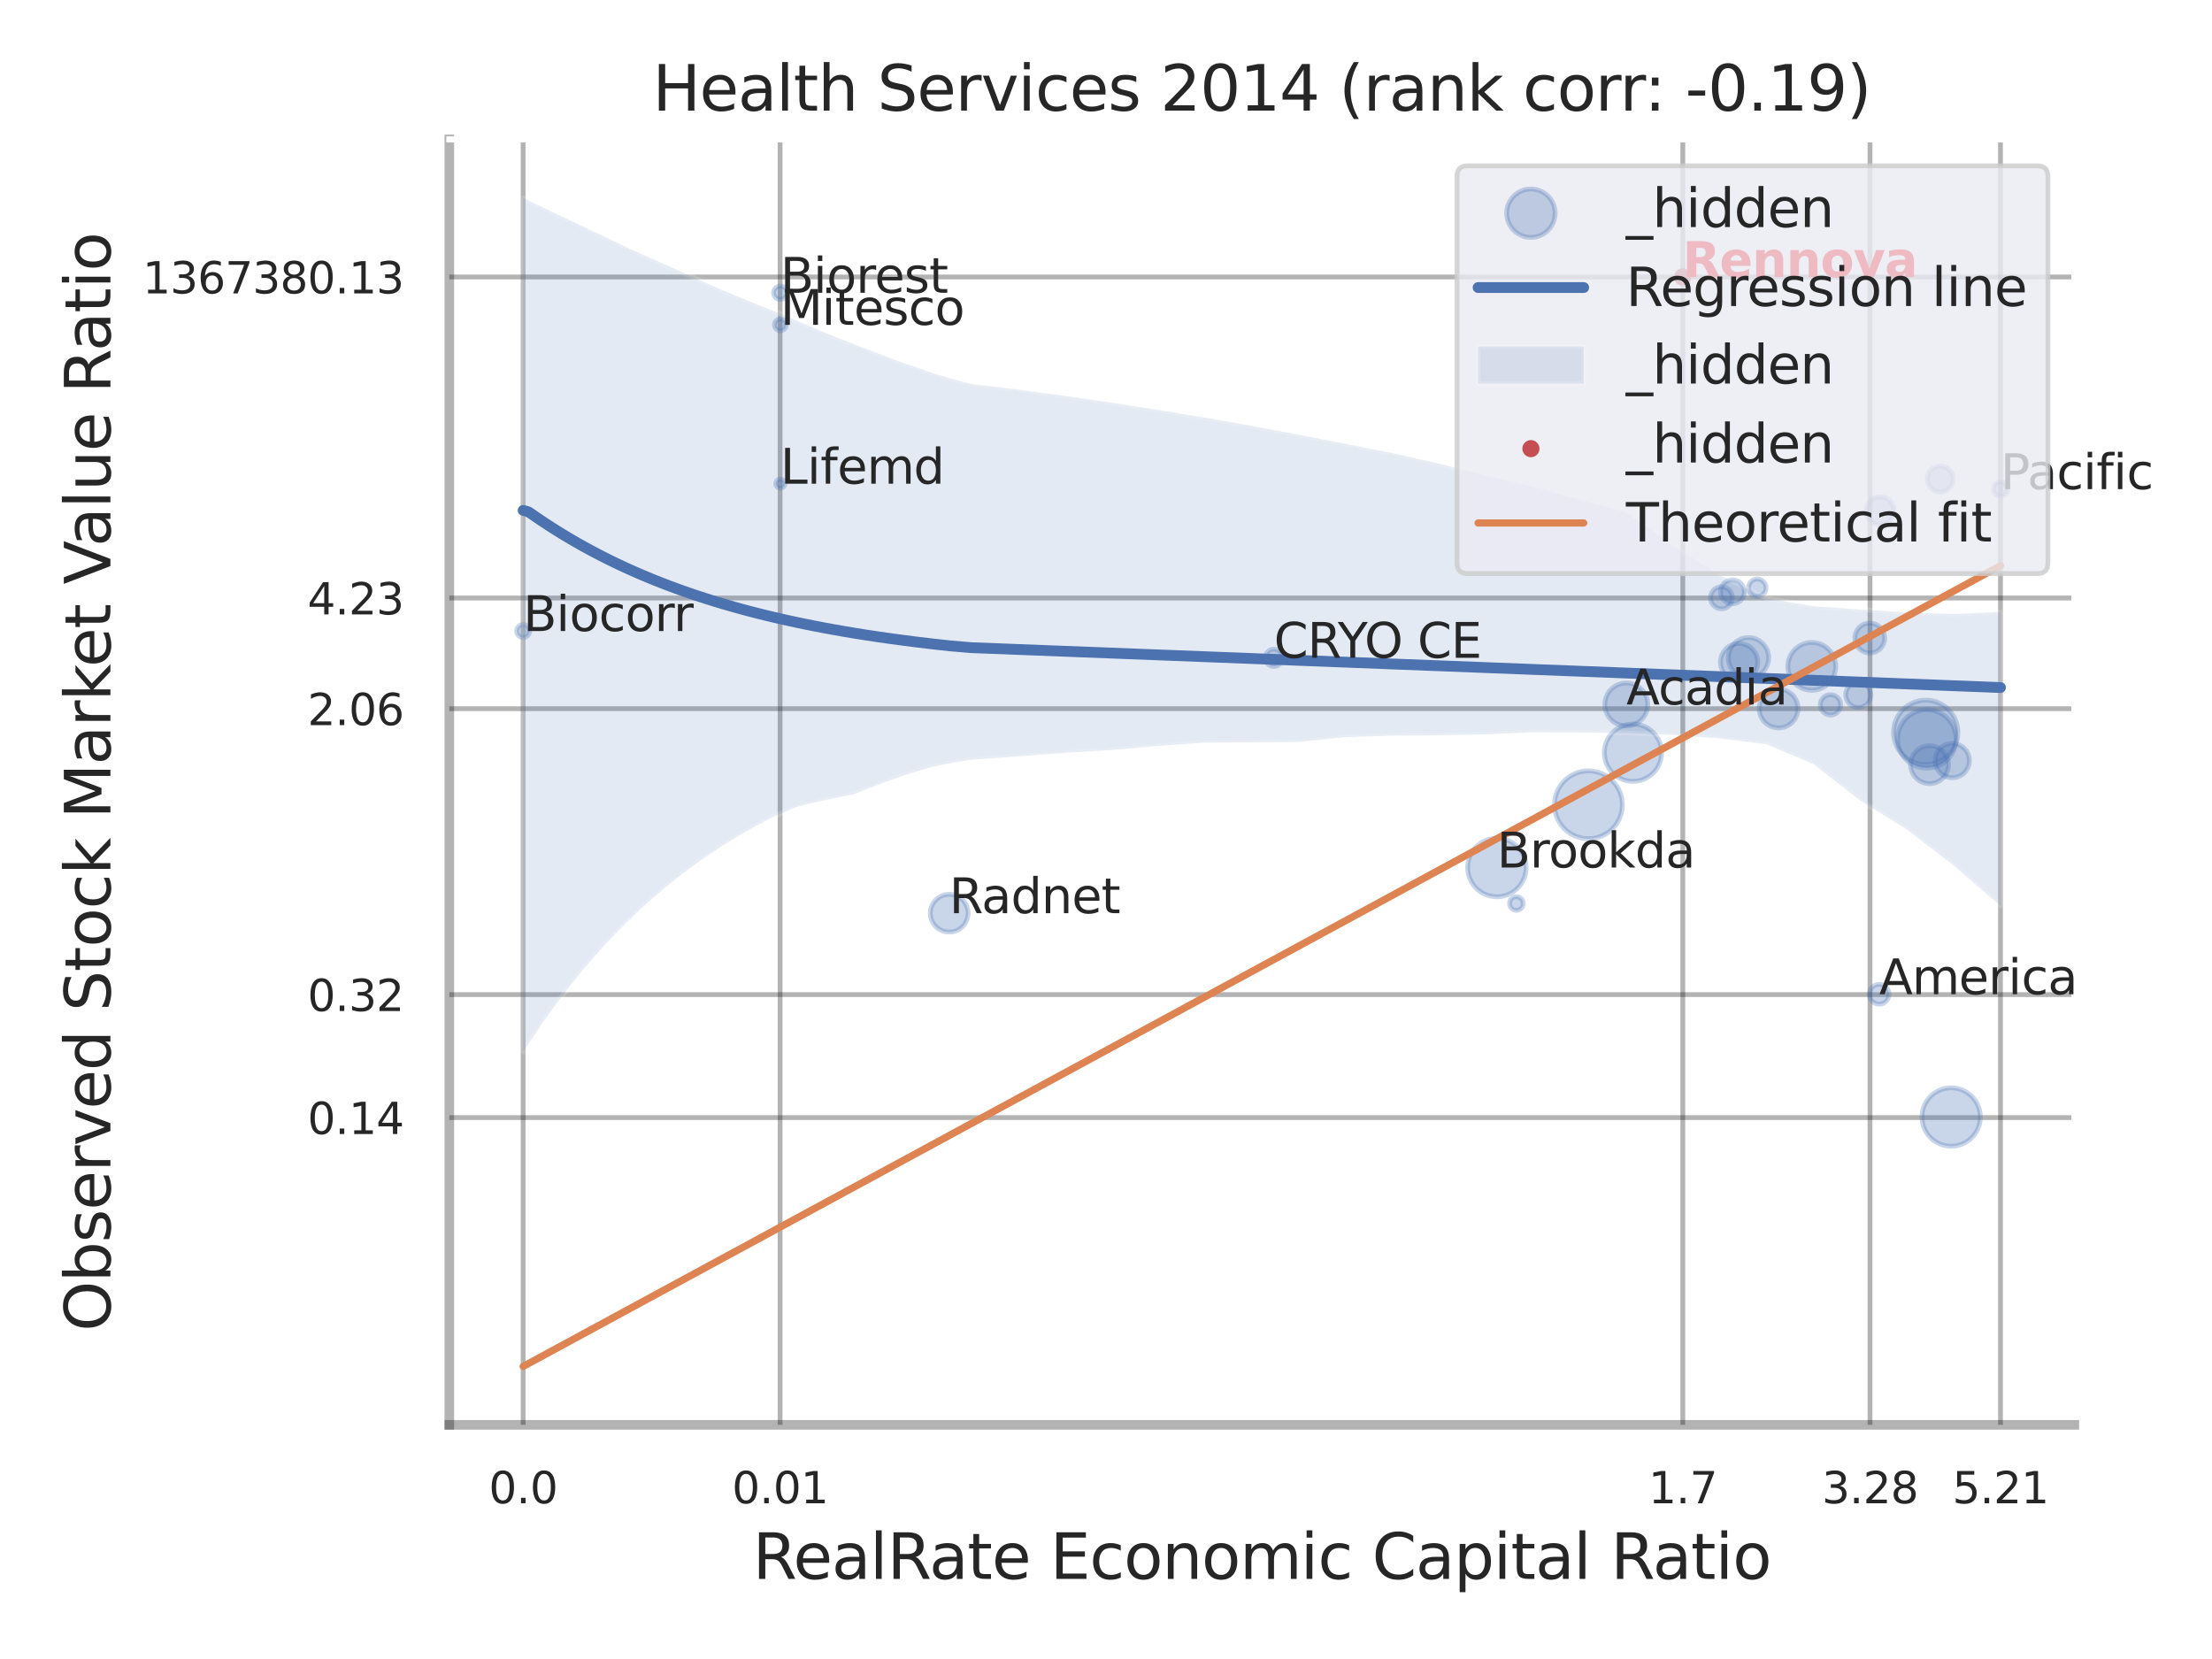 <?xml version="1.0" encoding="utf-8" standalone="no"?>
<!DOCTYPE svg PUBLIC "-//W3C//DTD SVG 1.1//EN"
  "http://www.w3.org/Graphics/SVG/1.1/DTD/svg11.dtd">
<svg xmlns:xlink="http://www.w3.org/1999/xlink" width="460.8pt" height="345.6pt" viewBox="0 0 460.8 345.6" xmlns="http://www.w3.org/2000/svg" version="1.1">
 <defs>
  <style type="text/css">*{stroke-linejoin: round; stroke-linecap: butt}</style>
 </defs>
 <g id="figure_1">
  <g id="patch_1">
   <path d="M 0 345.6 
L 460.8 345.6 
L 460.8 0 
L 0 0 
z
" style="fill: #ffffff"/>
  </g>
  <g id="axes_1">
   <g id="patch_2">
    <path d="M 93.6 296.82 
L 432.123 296.82 
L 432.123 29.04 
L 93.6 29.04 
z
" style="fill: #ffffff"/>
   </g>
   <g id="matplotlib.axis_1">
    <g id="xtick_1">
     <g id="line2d_1">
      <path d="M 108.979 296.82 
L 108.979 29.04 
" clip-path="url(#p4a3b4a0ce5)" style="fill: none; stroke: #000000; stroke-opacity: 0.3; stroke-linecap: round"/>
     </g>
     <g id="text_1">
      <!-- 0.0 -->
      <g style="fill: #262626" transform="translate(101.822 313.159) scale(0.09 -0.09)">
       <defs>
        <path id="DejaVuSans-30" d="M 2034 4250 
Q 1547 4250 1301 3770 
Q 1056 3291 1056 2328 
Q 1056 1369 1301 889 
Q 1547 409 2034 409 
Q 2525 409 2770 889 
Q 3016 1369 3016 2328 
Q 3016 3291 2770 3770 
Q 2525 4250 2034 4250 
z
M 2034 4750 
Q 2819 4750 3233 4129 
Q 3647 3509 3647 2328 
Q 3647 1150 3233 529 
Q 2819 -91 2034 -91 
Q 1250 -91 836 529 
Q 422 1150 422 2328 
Q 422 3509 836 4129 
Q 1250 4750 2034 4750 
z
" transform="scale(0.016)"/>
        <path id="DejaVuSans-2e" d="M 684 794 
L 1344 794 
L 1344 0 
L 684 0 
L 684 794 
z
" transform="scale(0.016)"/>
       </defs>
       <use xlink:href="#DejaVuSans-30"/>
       <use xlink:href="#DejaVuSans-2e" transform="translate(63.623 0)"/>
       <use xlink:href="#DejaVuSans-30" transform="translate(95.41 0)"/>
      </g>
     </g>
    </g>
    <g id="xtick_2">
     <g id="line2d_2">
      <path d="M 162.508 296.82 
L 162.508 29.04 
" clip-path="url(#p4a3b4a0ce5)" style="fill: none; stroke: #000000; stroke-opacity: 0.3; stroke-linecap: round"/>
     </g>
     <g id="text_2">
      <!-- 0.01 -->
      <g style="fill: #262626" transform="translate(152.488 313.159) scale(0.09 -0.09)">
       <defs>
        <path id="DejaVuSans-31" d="M 794 531 
L 1825 531 
L 1825 4091 
L 703 3866 
L 703 4441 
L 1819 4666 
L 2450 4666 
L 2450 531 
L 3481 531 
L 3481 0 
L 794 0 
L 794 531 
z
" transform="scale(0.016)"/>
       </defs>
       <use xlink:href="#DejaVuSans-30"/>
       <use xlink:href="#DejaVuSans-2e" transform="translate(63.623 0)"/>
       <use xlink:href="#DejaVuSans-30" transform="translate(95.41 0)"/>
       <use xlink:href="#DejaVuSans-31" transform="translate(159.033 0)"/>
      </g>
     </g>
    </g>
    <g id="xtick_3">
     <g id="line2d_3">
      <path d="M 350.561 296.82 
L 350.561 29.04 
" clip-path="url(#p4a3b4a0ce5)" style="fill: none; stroke: #000000; stroke-opacity: 0.3; stroke-linecap: round"/>
     </g>
     <g id="text_3">
      <!-- 1.7 -->
      <g style="fill: #262626" transform="translate(343.405 313.159) scale(0.09 -0.09)">
       <defs>
        <path id="DejaVuSans-37" d="M 525 4666 
L 3525 4666 
L 3525 4397 
L 1831 0 
L 1172 0 
L 2766 4134 
L 525 4134 
L 525 4666 
z
" transform="scale(0.016)"/>
       </defs>
       <use xlink:href="#DejaVuSans-31"/>
       <use xlink:href="#DejaVuSans-2e" transform="translate(63.623 0)"/>
       <use xlink:href="#DejaVuSans-37" transform="translate(95.41 0)"/>
      </g>
     </g>
    </g>
    <g id="xtick_4">
     <g id="line2d_4">
      <path d="M 389.557 296.82 
L 389.557 29.04 
" clip-path="url(#p4a3b4a0ce5)" style="fill: none; stroke: #000000; stroke-opacity: 0.3; stroke-linecap: round"/>
     </g>
     <g id="text_4">
      <!-- 3.28 -->
      <g style="fill: #262626" transform="translate(379.537 313.159) scale(0.09 -0.09)">
       <defs>
        <path id="DejaVuSans-33" d="M 2597 2516 
Q 3050 2419 3304 2112 
Q 3559 1806 3559 1356 
Q 3559 666 3084 287 
Q 2609 -91 1734 -91 
Q 1441 -91 1130 -33 
Q 819 25 488 141 
L 488 750 
Q 750 597 1062 519 
Q 1375 441 1716 441 
Q 2309 441 2620 675 
Q 2931 909 2931 1356 
Q 2931 1769 2642 2001 
Q 2353 2234 1838 2234 
L 1294 2234 
L 1294 2753 
L 1863 2753 
Q 2328 2753 2575 2939 
Q 2822 3125 2822 3475 
Q 2822 3834 2567 4026 
Q 2313 4219 1838 4219 
Q 1578 4219 1281 4162 
Q 984 4106 628 3988 
L 628 4550 
Q 988 4650 1302 4700 
Q 1616 4750 1894 4750 
Q 2613 4750 3031 4423 
Q 3450 4097 3450 3541 
Q 3450 3153 3228 2886 
Q 3006 2619 2597 2516 
z
" transform="scale(0.016)"/>
        <path id="DejaVuSans-32" d="M 1228 531 
L 3431 531 
L 3431 0 
L 469 0 
L 469 531 
Q 828 903 1448 1529 
Q 2069 2156 2228 2338 
Q 2531 2678 2651 2914 
Q 2772 3150 2772 3378 
Q 2772 3750 2511 3984 
Q 2250 4219 1831 4219 
Q 1534 4219 1204 4116 
Q 875 4013 500 3803 
L 500 4441 
Q 881 4594 1212 4672 
Q 1544 4750 1819 4750 
Q 2544 4750 2975 4387 
Q 3406 4025 3406 3419 
Q 3406 3131 3298 2873 
Q 3191 2616 2906 2266 
Q 2828 2175 2409 1742 
Q 1991 1309 1228 531 
z
" transform="scale(0.016)"/>
        <path id="DejaVuSans-38" d="M 2034 2216 
Q 1584 2216 1326 1975 
Q 1069 1734 1069 1313 
Q 1069 891 1326 650 
Q 1584 409 2034 409 
Q 2484 409 2743 651 
Q 3003 894 3003 1313 
Q 3003 1734 2745 1975 
Q 2488 2216 2034 2216 
z
M 1403 2484 
Q 997 2584 770 2862 
Q 544 3141 544 3541 
Q 544 4100 942 4425 
Q 1341 4750 2034 4750 
Q 2731 4750 3128 4425 
Q 3525 4100 3525 3541 
Q 3525 3141 3298 2862 
Q 3072 2584 2669 2484 
Q 3125 2378 3379 2068 
Q 3634 1759 3634 1313 
Q 3634 634 3220 271 
Q 2806 -91 2034 -91 
Q 1263 -91 848 271 
Q 434 634 434 1313 
Q 434 1759 690 2068 
Q 947 2378 1403 2484 
z
M 1172 3481 
Q 1172 3119 1398 2916 
Q 1625 2713 2034 2713 
Q 2441 2713 2670 2916 
Q 2900 3119 2900 3481 
Q 2900 3844 2670 4047 
Q 2441 4250 2034 4250 
Q 1625 4250 1398 4047 
Q 1172 3844 1172 3481 
z
" transform="scale(0.016)"/>
       </defs>
       <use xlink:href="#DejaVuSans-33"/>
       <use xlink:href="#DejaVuSans-2e" transform="translate(63.623 0)"/>
       <use xlink:href="#DejaVuSans-32" transform="translate(95.41 0)"/>
       <use xlink:href="#DejaVuSans-38" transform="translate(159.033 0)"/>
      </g>
     </g>
    </g>
    <g id="xtick_5">
     <g id="line2d_5">
      <path d="M 416.735 296.82 
L 416.735 29.04 
" clip-path="url(#p4a3b4a0ce5)" style="fill: none; stroke: #000000; stroke-opacity: 0.3; stroke-linecap: round"/>
     </g>
     <g id="text_5">
      <!-- 5.21 -->
      <g style="fill: #262626" transform="translate(406.716 313.159) scale(0.09 -0.09)">
       <defs>
        <path id="DejaVuSans-35" d="M 691 4666 
L 3169 4666 
L 3169 4134 
L 1269 4134 
L 1269 2991 
Q 1406 3038 1543 3061 
Q 1681 3084 1819 3084 
Q 2600 3084 3056 2656 
Q 3513 2228 3513 1497 
Q 3513 744 3044 326 
Q 2575 -91 1722 -91 
Q 1428 -91 1123 -41 
Q 819 9 494 109 
L 494 744 
Q 775 591 1075 516 
Q 1375 441 1709 441 
Q 2250 441 2565 725 
Q 2881 1009 2881 1497 
Q 2881 1984 2565 2268 
Q 2250 2553 1709 2553 
Q 1456 2553 1204 2497 
Q 953 2441 691 2322 
L 691 4666 
z
" transform="scale(0.016)"/>
       </defs>
       <use xlink:href="#DejaVuSans-35"/>
       <use xlink:href="#DejaVuSans-2e" transform="translate(63.623 0)"/>
       <use xlink:href="#DejaVuSans-32" transform="translate(95.41 0)"/>
       <use xlink:href="#DejaVuSans-31" transform="translate(159.033 0)"/>
      </g>
     </g>
    </g>
    <g id="xtick_6"/>
    <g id="xtick_7"/>
    <g id="xtick_8"/>
    <g id="text_6">
     <!-- RealRate Economic Capital Ratio -->
     <g style="fill: #262626" transform="translate(156.808 328.908) scale(0.13 -0.13)">
      <defs>
       <path id="DejaVuSans-52" d="M 2841 2188 
Q 3044 2119 3236 1894 
Q 3428 1669 3622 1275 
L 4263 0 
L 3584 0 
L 2988 1197 
Q 2756 1666 2539 1819 
Q 2322 1972 1947 1972 
L 1259 1972 
L 1259 0 
L 628 0 
L 628 4666 
L 2053 4666 
Q 2853 4666 3247 4331 
Q 3641 3997 3641 3322 
Q 3641 2881 3436 2590 
Q 3231 2300 2841 2188 
z
M 1259 4147 
L 1259 2491 
L 2053 2491 
Q 2509 2491 2742 2702 
Q 2975 2913 2975 3322 
Q 2975 3731 2742 3939 
Q 2509 4147 2053 4147 
L 1259 4147 
z
" transform="scale(0.016)"/>
       <path id="DejaVuSans-65" d="M 3597 1894 
L 3597 1613 
L 953 1613 
Q 991 1019 1311 708 
Q 1631 397 2203 397 
Q 2534 397 2845 478 
Q 3156 559 3463 722 
L 3463 178 
Q 3153 47 2828 -22 
Q 2503 -91 2169 -91 
Q 1331 -91 842 396 
Q 353 884 353 1716 
Q 353 2575 817 3079 
Q 1281 3584 2069 3584 
Q 2775 3584 3186 3129 
Q 3597 2675 3597 1894 
z
M 3022 2063 
Q 3016 2534 2758 2815 
Q 2500 3097 2075 3097 
Q 1594 3097 1305 2825 
Q 1016 2553 972 2059 
L 3022 2063 
z
" transform="scale(0.016)"/>
       <path id="DejaVuSans-61" d="M 2194 1759 
Q 1497 1759 1228 1600 
Q 959 1441 959 1056 
Q 959 750 1161 570 
Q 1363 391 1709 391 
Q 2188 391 2477 730 
Q 2766 1069 2766 1631 
L 2766 1759 
L 2194 1759 
z
M 3341 1997 
L 3341 0 
L 2766 0 
L 2766 531 
Q 2569 213 2275 61 
Q 1981 -91 1556 -91 
Q 1019 -91 701 211 
Q 384 513 384 1019 
Q 384 1609 779 1909 
Q 1175 2209 1959 2209 
L 2766 2209 
L 2766 2266 
Q 2766 2663 2505 2880 
Q 2244 3097 1772 3097 
Q 1472 3097 1187 3025 
Q 903 2953 641 2809 
L 641 3341 
Q 956 3463 1253 3523 
Q 1550 3584 1831 3584 
Q 2591 3584 2966 3190 
Q 3341 2797 3341 1997 
z
" transform="scale(0.016)"/>
       <path id="DejaVuSans-6c" d="M 603 4863 
L 1178 4863 
L 1178 0 
L 603 0 
L 603 4863 
z
" transform="scale(0.016)"/>
       <path id="DejaVuSans-74" d="M 1172 4494 
L 1172 3500 
L 2356 3500 
L 2356 3053 
L 1172 3053 
L 1172 1153 
Q 1172 725 1289 603 
Q 1406 481 1766 481 
L 2356 481 
L 2356 0 
L 1766 0 
Q 1100 0 847 248 
Q 594 497 594 1153 
L 594 3053 
L 172 3053 
L 172 3500 
L 594 3500 
L 594 4494 
L 1172 4494 
z
" transform="scale(0.016)"/>
       <path id="DejaVuSans-20" transform="scale(0.016)"/>
       <path id="DejaVuSans-45" d="M 628 4666 
L 3578 4666 
L 3578 4134 
L 1259 4134 
L 1259 2753 
L 3481 2753 
L 3481 2222 
L 1259 2222 
L 1259 531 
L 3634 531 
L 3634 0 
L 628 0 
L 628 4666 
z
" transform="scale(0.016)"/>
       <path id="DejaVuSans-63" d="M 3122 3366 
L 3122 2828 
Q 2878 2963 2633 3030 
Q 2388 3097 2138 3097 
Q 1578 3097 1268 2742 
Q 959 2388 959 1747 
Q 959 1106 1268 751 
Q 1578 397 2138 397 
Q 2388 397 2633 464 
Q 2878 531 3122 666 
L 3122 134 
Q 2881 22 2623 -34 
Q 2366 -91 2075 -91 
Q 1284 -91 818 406 
Q 353 903 353 1747 
Q 353 2603 823 3093 
Q 1294 3584 2113 3584 
Q 2378 3584 2631 3529 
Q 2884 3475 3122 3366 
z
" transform="scale(0.016)"/>
       <path id="DejaVuSans-6f" d="M 1959 3097 
Q 1497 3097 1228 2736 
Q 959 2375 959 1747 
Q 959 1119 1226 758 
Q 1494 397 1959 397 
Q 2419 397 2687 759 
Q 2956 1122 2956 1747 
Q 2956 2369 2687 2733 
Q 2419 3097 1959 3097 
z
M 1959 3584 
Q 2709 3584 3137 3096 
Q 3566 2609 3566 1747 
Q 3566 888 3137 398 
Q 2709 -91 1959 -91 
Q 1206 -91 779 398 
Q 353 888 353 1747 
Q 353 2609 779 3096 
Q 1206 3584 1959 3584 
z
" transform="scale(0.016)"/>
       <path id="DejaVuSans-6e" d="M 3513 2113 
L 3513 0 
L 2938 0 
L 2938 2094 
Q 2938 2591 2744 2837 
Q 2550 3084 2163 3084 
Q 1697 3084 1428 2787 
Q 1159 2491 1159 1978 
L 1159 0 
L 581 0 
L 581 3500 
L 1159 3500 
L 1159 2956 
Q 1366 3272 1645 3428 
Q 1925 3584 2291 3584 
Q 2894 3584 3203 3211 
Q 3513 2838 3513 2113 
z
" transform="scale(0.016)"/>
       <path id="DejaVuSans-6d" d="M 3328 2828 
Q 3544 3216 3844 3400 
Q 4144 3584 4550 3584 
Q 5097 3584 5394 3201 
Q 5691 2819 5691 2113 
L 5691 0 
L 5113 0 
L 5113 2094 
Q 5113 2597 4934 2840 
Q 4756 3084 4391 3084 
Q 3944 3084 3684 2787 
Q 3425 2491 3425 1978 
L 3425 0 
L 2847 0 
L 2847 2094 
Q 2847 2600 2669 2842 
Q 2491 3084 2119 3084 
Q 1678 3084 1418 2786 
Q 1159 2488 1159 1978 
L 1159 0 
L 581 0 
L 581 3500 
L 1159 3500 
L 1159 2956 
Q 1356 3278 1631 3431 
Q 1906 3584 2284 3584 
Q 2666 3584 2933 3390 
Q 3200 3197 3328 2828 
z
" transform="scale(0.016)"/>
       <path id="DejaVuSans-69" d="M 603 3500 
L 1178 3500 
L 1178 0 
L 603 0 
L 603 3500 
z
M 603 4863 
L 1178 4863 
L 1178 4134 
L 603 4134 
L 603 4863 
z
" transform="scale(0.016)"/>
       <path id="DejaVuSans-43" d="M 4122 4306 
L 4122 3641 
Q 3803 3938 3442 4084 
Q 3081 4231 2675 4231 
Q 1875 4231 1450 3742 
Q 1025 3253 1025 2328 
Q 1025 1406 1450 917 
Q 1875 428 2675 428 
Q 3081 428 3442 575 
Q 3803 722 4122 1019 
L 4122 359 
Q 3791 134 3420 21 
Q 3050 -91 2638 -91 
Q 1578 -91 968 557 
Q 359 1206 359 2328 
Q 359 3453 968 4101 
Q 1578 4750 2638 4750 
Q 3056 4750 3426 4639 
Q 3797 4528 4122 4306 
z
" transform="scale(0.016)"/>
       <path id="DejaVuSans-70" d="M 1159 525 
L 1159 -1331 
L 581 -1331 
L 581 3500 
L 1159 3500 
L 1159 2969 
Q 1341 3281 1617 3432 
Q 1894 3584 2278 3584 
Q 2916 3584 3314 3078 
Q 3713 2572 3713 1747 
Q 3713 922 3314 415 
Q 2916 -91 2278 -91 
Q 1894 -91 1617 61 
Q 1341 213 1159 525 
z
M 3116 1747 
Q 3116 2381 2855 2742 
Q 2594 3103 2138 3103 
Q 1681 3103 1420 2742 
Q 1159 2381 1159 1747 
Q 1159 1113 1420 752 
Q 1681 391 2138 391 
Q 2594 391 2855 752 
Q 3116 1113 3116 1747 
z
" transform="scale(0.016)"/>
      </defs>
      <use xlink:href="#DejaVuSans-52"/>
      <use xlink:href="#DejaVuSans-65" transform="translate(64.982 0)"/>
      <use xlink:href="#DejaVuSans-61" transform="translate(126.506 0)"/>
      <use xlink:href="#DejaVuSans-6c" transform="translate(187.785 0)"/>
      <use xlink:href="#DejaVuSans-52" transform="translate(215.568 0)"/>
      <use xlink:href="#DejaVuSans-61" transform="translate(282.801 0)"/>
      <use xlink:href="#DejaVuSans-74" transform="translate(344.08 0)"/>
      <use xlink:href="#DejaVuSans-65" transform="translate(383.289 0)"/>
      <use xlink:href="#DejaVuSans-20" transform="translate(444.812 0)"/>
      <use xlink:href="#DejaVuSans-45" transform="translate(476.6 0)"/>
      <use xlink:href="#DejaVuSans-63" transform="translate(539.783 0)"/>
      <use xlink:href="#DejaVuSans-6f" transform="translate(594.764 0)"/>
      <use xlink:href="#DejaVuSans-6e" transform="translate(655.945 0)"/>
      <use xlink:href="#DejaVuSans-6f" transform="translate(719.324 0)"/>
      <use xlink:href="#DejaVuSans-6d" transform="translate(780.506 0)"/>
      <use xlink:href="#DejaVuSans-69" transform="translate(877.918 0)"/>
      <use xlink:href="#DejaVuSans-63" transform="translate(905.701 0)"/>
      <use xlink:href="#DejaVuSans-20" transform="translate(960.682 0)"/>
      <use xlink:href="#DejaVuSans-43" transform="translate(992.469 0)"/>
      <use xlink:href="#DejaVuSans-61" transform="translate(1062.293 0)"/>
      <use xlink:href="#DejaVuSans-70" transform="translate(1123.572 0)"/>
      <use xlink:href="#DejaVuSans-69" transform="translate(1187.049 0)"/>
      <use xlink:href="#DejaVuSans-74" transform="translate(1214.832 0)"/>
      <use xlink:href="#DejaVuSans-61" transform="translate(1254.041 0)"/>
      <use xlink:href="#DejaVuSans-6c" transform="translate(1315.32 0)"/>
      <use xlink:href="#DejaVuSans-20" transform="translate(1343.104 0)"/>
      <use xlink:href="#DejaVuSans-52" transform="translate(1374.891 0)"/>
      <use xlink:href="#DejaVuSans-61" transform="translate(1442.123 0)"/>
      <use xlink:href="#DejaVuSans-74" transform="translate(1503.402 0)"/>
      <use xlink:href="#DejaVuSans-69" transform="translate(1542.611 0)"/>
      <use xlink:href="#DejaVuSans-6f" transform="translate(1570.395 0)"/>
     </g>
    </g>
   </g>
   <g id="matplotlib.axis_2">
    <g id="ytick_1">
     <g id="line2d_6">
      <path d="M 93.6 232.814 
L 432.123 232.814 
" clip-path="url(#p4a3b4a0ce5)" style="fill: none; stroke: #000000; stroke-opacity: 0.3; stroke-linecap: round"/>
     </g>
     <g id="text_7">
      <!-- 0.14 -->
      <g style="fill: #262626" transform="translate(64.061 236.233) scale(0.09 -0.09)">
       <defs>
        <path id="DejaVuSans-34" d="M 2419 4116 
L 825 1625 
L 2419 1625 
L 2419 4116 
z
M 2253 4666 
L 3047 4666 
L 3047 1625 
L 3713 1625 
L 3713 1100 
L 3047 1100 
L 3047 0 
L 2419 0 
L 2419 1100 
L 313 1100 
L 313 1709 
L 2253 4666 
z
" transform="scale(0.016)"/>
       </defs>
       <use xlink:href="#DejaVuSans-30"/>
       <use xlink:href="#DejaVuSans-2e" transform="translate(63.623 0)"/>
       <use xlink:href="#DejaVuSans-31" transform="translate(95.41 0)"/>
       <use xlink:href="#DejaVuSans-34" transform="translate(159.033 0)"/>
      </g>
     </g>
    </g>
    <g id="ytick_2">
     <g id="line2d_7">
      <path d="M 93.6 207.195 
L 432.123 207.195 
" clip-path="url(#p4a3b4a0ce5)" style="fill: none; stroke: #000000; stroke-opacity: 0.3; stroke-linecap: round"/>
     </g>
     <g id="text_8">
      <!-- 0.32 -->
      <g style="fill: #262626" transform="translate(64.061 210.614) scale(0.09 -0.09)">
       <use xlink:href="#DejaVuSans-30"/>
       <use xlink:href="#DejaVuSans-2e" transform="translate(63.623 0)"/>
       <use xlink:href="#DejaVuSans-33" transform="translate(95.41 0)"/>
       <use xlink:href="#DejaVuSans-32" transform="translate(159.033 0)"/>
      </g>
     </g>
    </g>
    <g id="ytick_3">
     <g id="line2d_8">
      <path d="M 93.6 147.632 
L 432.123 147.632 
" clip-path="url(#p4a3b4a0ce5)" style="fill: none; stroke: #000000; stroke-opacity: 0.3; stroke-linecap: round"/>
     </g>
     <g id="text_9">
      <!-- 2.06 -->
      <g style="fill: #262626" transform="translate(64.061 151.051) scale(0.09 -0.09)">
       <defs>
        <path id="DejaVuSans-36" d="M 2113 2584 
Q 1688 2584 1439 2293 
Q 1191 2003 1191 1497 
Q 1191 994 1439 701 
Q 1688 409 2113 409 
Q 2538 409 2786 701 
Q 3034 994 3034 1497 
Q 3034 2003 2786 2293 
Q 2538 2584 2113 2584 
z
M 3366 4563 
L 3366 3988 
Q 3128 4100 2886 4159 
Q 2644 4219 2406 4219 
Q 1781 4219 1451 3797 
Q 1122 3375 1075 2522 
Q 1259 2794 1537 2939 
Q 1816 3084 2150 3084 
Q 2853 3084 3261 2657 
Q 3669 2231 3669 1497 
Q 3669 778 3244 343 
Q 2819 -91 2113 -91 
Q 1303 -91 875 529 
Q 447 1150 447 2328 
Q 447 3434 972 4092 
Q 1497 4750 2381 4750 
Q 2619 4750 2861 4703 
Q 3103 4656 3366 4563 
z
" transform="scale(0.016)"/>
       </defs>
       <use xlink:href="#DejaVuSans-32"/>
       <use xlink:href="#DejaVuSans-2e" transform="translate(63.623 0)"/>
       <use xlink:href="#DejaVuSans-30" transform="translate(95.41 0)"/>
       <use xlink:href="#DejaVuSans-36" transform="translate(159.033 0)"/>
      </g>
     </g>
    </g>
    <g id="ytick_4">
     <g id="line2d_9">
      <path d="M 93.6 124.575 
L 432.123 124.575 
" clip-path="url(#p4a3b4a0ce5)" style="fill: none; stroke: #000000; stroke-opacity: 0.3; stroke-linecap: round"/>
     </g>
     <g id="text_10">
      <!-- 4.23 -->
      <g style="fill: #262626" transform="translate(64.061 127.994) scale(0.09 -0.09)">
       <use xlink:href="#DejaVuSans-34"/>
       <use xlink:href="#DejaVuSans-2e" transform="translate(63.623 0)"/>
       <use xlink:href="#DejaVuSans-32" transform="translate(95.41 0)"/>
       <use xlink:href="#DejaVuSans-33" transform="translate(159.033 0)"/>
      </g>
     </g>
    </g>
    <g id="ytick_5">
     <g id="line2d_10">
      <path d="M 93.6 57.697 
L 432.123 57.697 
" clip-path="url(#p4a3b4a0ce5)" style="fill: none; stroke: #000000; stroke-opacity: 0.3; stroke-linecap: round"/>
     </g>
     <g id="text_11">
      <!-- 1367380.13 -->
      <g style="fill: #262626" transform="translate(29.703 61.116) scale(0.09 -0.09)">
       <use xlink:href="#DejaVuSans-31"/>
       <use xlink:href="#DejaVuSans-33" transform="translate(63.623 0)"/>
       <use xlink:href="#DejaVuSans-36" transform="translate(127.246 0)"/>
       <use xlink:href="#DejaVuSans-37" transform="translate(190.869 0)"/>
       <use xlink:href="#DejaVuSans-33" transform="translate(254.492 0)"/>
       <use xlink:href="#DejaVuSans-38" transform="translate(318.115 0)"/>
       <use xlink:href="#DejaVuSans-30" transform="translate(381.738 0)"/>
       <use xlink:href="#DejaVuSans-2e" transform="translate(445.361 0)"/>
       <use xlink:href="#DejaVuSans-31" transform="translate(477.148 0)"/>
       <use xlink:href="#DejaVuSans-33" transform="translate(540.771 0)"/>
      </g>
     </g>
    </g>
    <g id="ytick_6"/>
    <g id="ytick_7"/>
    <g id="ytick_8"/>
    <g id="ytick_9"/>
    <g id="ytick_10"/>
    <g id="text_12">
     <!-- Observed Stock Market Value Ratio -->
     <g style="fill: #262626" transform="translate(23 277.332) rotate(-90) scale(0.13 -0.13)">
      <defs>
       <path id="DejaVuSans-4f" d="M 2522 4238 
Q 1834 4238 1429 3725 
Q 1025 3213 1025 2328 
Q 1025 1447 1429 934 
Q 1834 422 2522 422 
Q 3209 422 3611 934 
Q 4013 1447 4013 2328 
Q 4013 3213 3611 3725 
Q 3209 4238 2522 4238 
z
M 2522 4750 
Q 3503 4750 4090 4092 
Q 4678 3434 4678 2328 
Q 4678 1225 4090 567 
Q 3503 -91 2522 -91 
Q 1538 -91 948 565 
Q 359 1222 359 2328 
Q 359 3434 948 4092 
Q 1538 4750 2522 4750 
z
" transform="scale(0.016)"/>
       <path id="DejaVuSans-62" d="M 3116 1747 
Q 3116 2381 2855 2742 
Q 2594 3103 2138 3103 
Q 1681 3103 1420 2742 
Q 1159 2381 1159 1747 
Q 1159 1113 1420 752 
Q 1681 391 2138 391 
Q 2594 391 2855 752 
Q 3116 1113 3116 1747 
z
M 1159 2969 
Q 1341 3281 1617 3432 
Q 1894 3584 2278 3584 
Q 2916 3584 3314 3078 
Q 3713 2572 3713 1747 
Q 3713 922 3314 415 
Q 2916 -91 2278 -91 
Q 1894 -91 1617 61 
Q 1341 213 1159 525 
L 1159 0 
L 581 0 
L 581 4863 
L 1159 4863 
L 1159 2969 
z
" transform="scale(0.016)"/>
       <path id="DejaVuSans-73" d="M 2834 3397 
L 2834 2853 
Q 2591 2978 2328 3040 
Q 2066 3103 1784 3103 
Q 1356 3103 1142 2972 
Q 928 2841 928 2578 
Q 928 2378 1081 2264 
Q 1234 2150 1697 2047 
L 1894 2003 
Q 2506 1872 2764 1633 
Q 3022 1394 3022 966 
Q 3022 478 2636 193 
Q 2250 -91 1575 -91 
Q 1294 -91 989 -36 
Q 684 19 347 128 
L 347 722 
Q 666 556 975 473 
Q 1284 391 1588 391 
Q 1994 391 2212 530 
Q 2431 669 2431 922 
Q 2431 1156 2273 1281 
Q 2116 1406 1581 1522 
L 1381 1569 
Q 847 1681 609 1914 
Q 372 2147 372 2553 
Q 372 3047 722 3315 
Q 1072 3584 1716 3584 
Q 2034 3584 2315 3537 
Q 2597 3491 2834 3397 
z
" transform="scale(0.016)"/>
       <path id="DejaVuSans-72" d="M 2631 2963 
Q 2534 3019 2420 3045 
Q 2306 3072 2169 3072 
Q 1681 3072 1420 2755 
Q 1159 2438 1159 1844 
L 1159 0 
L 581 0 
L 581 3500 
L 1159 3500 
L 1159 2956 
Q 1341 3275 1631 3429 
Q 1922 3584 2338 3584 
Q 2397 3584 2469 3576 
Q 2541 3569 2628 3553 
L 2631 2963 
z
" transform="scale(0.016)"/>
       <path id="DejaVuSans-76" d="M 191 3500 
L 800 3500 
L 1894 563 
L 2988 3500 
L 3597 3500 
L 2284 0 
L 1503 0 
L 191 3500 
z
" transform="scale(0.016)"/>
       <path id="DejaVuSans-64" d="M 2906 2969 
L 2906 4863 
L 3481 4863 
L 3481 0 
L 2906 0 
L 2906 525 
Q 2725 213 2448 61 
Q 2172 -91 1784 -91 
Q 1150 -91 751 415 
Q 353 922 353 1747 
Q 353 2572 751 3078 
Q 1150 3584 1784 3584 
Q 2172 3584 2448 3432 
Q 2725 3281 2906 2969 
z
M 947 1747 
Q 947 1113 1208 752 
Q 1469 391 1925 391 
Q 2381 391 2643 752 
Q 2906 1113 2906 1747 
Q 2906 2381 2643 2742 
Q 2381 3103 1925 3103 
Q 1469 3103 1208 2742 
Q 947 2381 947 1747 
z
" transform="scale(0.016)"/>
       <path id="DejaVuSans-53" d="M 3425 4513 
L 3425 3897 
Q 3066 4069 2747 4153 
Q 2428 4238 2131 4238 
Q 1616 4238 1336 4038 
Q 1056 3838 1056 3469 
Q 1056 3159 1242 3001 
Q 1428 2844 1947 2747 
L 2328 2669 
Q 3034 2534 3370 2195 
Q 3706 1856 3706 1288 
Q 3706 609 3251 259 
Q 2797 -91 1919 -91 
Q 1588 -91 1214 -16 
Q 841 59 441 206 
L 441 856 
Q 825 641 1194 531 
Q 1563 422 1919 422 
Q 2459 422 2753 634 
Q 3047 847 3047 1241 
Q 3047 1584 2836 1778 
Q 2625 1972 2144 2069 
L 1759 2144 
Q 1053 2284 737 2584 
Q 422 2884 422 3419 
Q 422 4038 858 4394 
Q 1294 4750 2059 4750 
Q 2388 4750 2728 4690 
Q 3069 4631 3425 4513 
z
" transform="scale(0.016)"/>
       <path id="DejaVuSans-6b" d="M 581 4863 
L 1159 4863 
L 1159 1991 
L 2875 3500 
L 3609 3500 
L 1753 1863 
L 3688 0 
L 2938 0 
L 1159 1709 
L 1159 0 
L 581 0 
L 581 4863 
z
" transform="scale(0.016)"/>
       <path id="DejaVuSans-4d" d="M 628 4666 
L 1569 4666 
L 2759 1491 
L 3956 4666 
L 4897 4666 
L 4897 0 
L 4281 0 
L 4281 4097 
L 3078 897 
L 2444 897 
L 1241 4097 
L 1241 0 
L 628 0 
L 628 4666 
z
" transform="scale(0.016)"/>
       <path id="DejaVuSans-56" d="M 1831 0 
L 50 4666 
L 709 4666 
L 2188 738 
L 3669 4666 
L 4325 4666 
L 2547 0 
L 1831 0 
z
" transform="scale(0.016)"/>
       <path id="DejaVuSans-75" d="M 544 1381 
L 544 3500 
L 1119 3500 
L 1119 1403 
Q 1119 906 1312 657 
Q 1506 409 1894 409 
Q 2359 409 2629 706 
Q 2900 1003 2900 1516 
L 2900 3500 
L 3475 3500 
L 3475 0 
L 2900 0 
L 2900 538 
Q 2691 219 2414 64 
Q 2138 -91 1772 -91 
Q 1169 -91 856 284 
Q 544 659 544 1381 
z
M 1991 3584 
L 1991 3584 
z
" transform="scale(0.016)"/>
      </defs>
      <use xlink:href="#DejaVuSans-4f"/>
      <use xlink:href="#DejaVuSans-62" transform="translate(78.711 0)"/>
      <use xlink:href="#DejaVuSans-73" transform="translate(142.188 0)"/>
      <use xlink:href="#DejaVuSans-65" transform="translate(194.287 0)"/>
      <use xlink:href="#DejaVuSans-72" transform="translate(255.811 0)"/>
      <use xlink:href="#DejaVuSans-76" transform="translate(296.924 0)"/>
      <use xlink:href="#DejaVuSans-65" transform="translate(356.104 0)"/>
      <use xlink:href="#DejaVuSans-64" transform="translate(417.627 0)"/>
      <use xlink:href="#DejaVuSans-20" transform="translate(481.104 0)"/>
      <use xlink:href="#DejaVuSans-53" transform="translate(512.891 0)"/>
      <use xlink:href="#DejaVuSans-74" transform="translate(576.367 0)"/>
      <use xlink:href="#DejaVuSans-6f" transform="translate(615.576 0)"/>
      <use xlink:href="#DejaVuSans-63" transform="translate(676.758 0)"/>
      <use xlink:href="#DejaVuSans-6b" transform="translate(731.738 0)"/>
      <use xlink:href="#DejaVuSans-20" transform="translate(789.648 0)"/>
      <use xlink:href="#DejaVuSans-4d" transform="translate(821.436 0)"/>
      <use xlink:href="#DejaVuSans-61" transform="translate(907.715 0)"/>
      <use xlink:href="#DejaVuSans-72" transform="translate(968.994 0)"/>
      <use xlink:href="#DejaVuSans-6b" transform="translate(1010.107 0)"/>
      <use xlink:href="#DejaVuSans-65" transform="translate(1064.393 0)"/>
      <use xlink:href="#DejaVuSans-74" transform="translate(1125.916 0)"/>
      <use xlink:href="#DejaVuSans-20" transform="translate(1165.125 0)"/>
      <use xlink:href="#DejaVuSans-56" transform="translate(1196.912 0)"/>
      <use xlink:href="#DejaVuSans-61" transform="translate(1257.57 0)"/>
      <use xlink:href="#DejaVuSans-6c" transform="translate(1318.85 0)"/>
      <use xlink:href="#DejaVuSans-75" transform="translate(1346.633 0)"/>
      <use xlink:href="#DejaVuSans-65" transform="translate(1410.012 0)"/>
      <use xlink:href="#DejaVuSans-20" transform="translate(1471.535 0)"/>
      <use xlink:href="#DejaVuSans-52" transform="translate(1503.322 0)"/>
      <use xlink:href="#DejaVuSans-61" transform="translate(1570.555 0)"/>
      <use xlink:href="#DejaVuSans-74" transform="translate(1631.834 0)"/>
      <use xlink:href="#DejaVuSans-69" transform="translate(1671.043 0)"/>
      <use xlink:href="#DejaVuSans-6f" transform="translate(1698.826 0)"/>
     </g>
    </g>
   </g>
   <g id="PathCollection_1">
    <path d="M 364.243 141.239 
C 365.36 141.239 366.431 140.795 367.221 140.005 
C 368.01 139.216 368.454 138.145 368.454 137.028 
C 368.454 135.911 368.01 134.84 367.221 134.051 
C 366.431 133.261 365.36 132.817 364.243 132.817 
C 363.127 132.817 362.055 133.261 361.266 134.051 
C 360.476 134.84 360.033 135.911 360.033 137.028 
C 360.033 138.145 360.476 139.216 361.266 140.005 
C 362.055 140.795 363.127 141.239 364.243 141.239 
z
" clip-path="url(#p4a3b4a0ce5)" style="fill: #4c72b0; fill-opacity: 0.3; stroke: #4c72b0; stroke-opacity: 0.3"/>
    <path d="M 360.893 125.776 
C 361.553 125.776 362.186 125.514 362.652 125.047 
C 363.119 124.581 363.381 123.948 363.381 123.288 
C 363.381 122.628 363.119 121.995 362.652 121.529 
C 362.186 121.062 361.553 120.8 360.893 120.8 
C 360.233 120.8 359.6 121.062 359.134 121.529 
C 358.667 121.995 358.405 122.628 358.405 123.288 
C 358.405 123.948 358.667 124.581 359.134 125.047 
C 359.6 125.514 360.233 125.776 360.893 125.776 
z
" clip-path="url(#p4a3b4a0ce5)" style="fill: #4c72b0; fill-opacity: 0.3; stroke: #4c72b0; stroke-opacity: 0.3"/>
    <path d="M 406.458 238.777 
C 408.071 238.777 409.619 238.136 410.76 236.995 
C 411.901 235.854 412.542 234.306 412.542 232.693 
C 412.542 231.079 411.901 229.532 410.76 228.391 
C 409.619 227.25 408.071 226.609 406.458 226.609 
C 404.844 226.609 403.296 227.25 402.156 228.391 
C 401.015 229.532 400.374 231.079 400.374 232.693 
C 400.374 234.306 401.015 235.854 402.156 236.995 
C 403.296 238.136 404.844 238.777 406.458 238.777 
z
" clip-path="url(#p4a3b4a0ce5)" style="fill: #4c72b0; fill-opacity: 0.3; stroke: #4c72b0; stroke-opacity: 0.3"/>
    <path d="M 391.656 109.293 
C 392.424 109.293 393.161 108.988 393.704 108.445 
C 394.247 107.901 394.552 107.165 394.552 106.397 
C 394.552 105.629 394.247 104.892 393.704 104.349 
C 393.161 103.806 392.424 103.501 391.656 103.501 
C 390.888 103.501 390.151 103.806 389.608 104.349 
C 389.065 104.892 388.76 105.629 388.76 106.397 
C 388.76 107.165 389.065 107.901 389.608 108.445 
C 390.151 108.988 390.888 109.293 391.656 109.293 
z
" clip-path="url(#p4a3b4a0ce5)" style="fill: #4c72b0; fill-opacity: 0.3; stroke: #4c72b0; stroke-opacity: 0.3"/>
    <path d="M 391.466 209.179 
C 392.013 209.179 392.538 208.961 392.925 208.575 
C 393.311 208.188 393.529 207.663 393.529 207.116 
C 393.529 206.569 393.311 206.044 392.925 205.658 
C 392.538 205.271 392.013 205.053 391.466 205.053 
C 390.919 205.053 390.395 205.271 390.008 205.658 
C 389.621 206.044 389.404 206.569 389.404 207.116 
C 389.404 207.663 389.621 208.188 390.008 208.575 
C 390.395 208.961 390.919 209.179 391.466 209.179 
z
" clip-path="url(#p4a3b4a0ce5)" style="fill: #4c72b0; fill-opacity: 0.3; stroke: #4c72b0; stroke-opacity: 0.3"/>
    <path d="M 197.738 194.169 
C 198.781 194.169 199.782 193.754 200.519 193.017 
C 201.257 192.279 201.671 191.279 201.671 190.236 
C 201.671 189.192 201.257 188.192 200.519 187.454 
C 199.782 186.717 198.781 186.302 197.738 186.302 
C 196.695 186.302 195.694 186.717 194.957 187.454 
C 194.219 188.192 193.805 189.192 193.805 190.236 
C 193.805 191.279 194.219 192.279 194.957 193.017 
C 195.694 193.754 196.695 194.169 197.738 194.169 
z
" clip-path="url(#p4a3b4a0ce5)" style="fill: #4c72b0; fill-opacity: 0.3; stroke: #4c72b0; stroke-opacity: 0.3"/>
    <path d="M 162.556 68.897 
C 162.88 68.897 163.191 68.768 163.42 68.539 
C 163.65 68.309 163.779 67.998 163.779 67.674 
C 163.779 67.35 163.65 67.039 163.42 66.81 
C 163.191 66.58 162.88 66.452 162.556 66.452 
C 162.232 66.452 161.921 66.58 161.691 66.81 
C 161.462 67.039 161.333 67.35 161.333 67.674 
C 161.333 67.998 161.462 68.309 161.691 68.539 
C 161.921 68.768 162.232 68.897 162.556 68.897 
z
" clip-path="url(#p4a3b4a0ce5)" style="fill: #4c72b0; fill-opacity: 0.3; stroke: #4c72b0; stroke-opacity: 0.3"/>
    <path d="M 366.068 124.265 
C 366.552 124.265 367.016 124.073 367.358 123.731 
C 367.7 123.389 367.892 122.925 367.892 122.442 
C 367.892 121.958 367.7 121.494 367.358 121.152 
C 367.016 120.81 366.552 120.618 366.068 120.618 
C 365.585 120.618 365.121 120.81 364.779 121.152 
C 364.437 121.494 364.245 121.958 364.245 122.442 
C 364.245 122.925 364.437 123.389 364.779 123.731 
C 365.121 124.073 365.585 124.265 366.068 124.265 
z
" clip-path="url(#p4a3b4a0ce5)" style="fill: #4c72b0; fill-opacity: 0.3; stroke: #4c72b0; stroke-opacity: 0.3"/>
    <path d="M 401.167 159.256 
C 402.945 159.256 404.651 158.55 405.908 157.292 
C 407.165 156.035 407.872 154.33 407.872 152.552 
C 407.872 150.774 407.165 149.068 405.908 147.811 
C 404.651 146.554 402.945 145.847 401.167 145.847 
C 399.389 145.847 397.684 146.554 396.426 147.811 
C 395.169 149.068 394.463 150.774 394.463 152.552 
C 394.463 154.33 395.169 156.035 396.426 157.292 
C 397.684 158.55 399.389 159.256 401.167 159.256 
z
" clip-path="url(#p4a3b4a0ce5)" style="fill: #4c72b0; fill-opacity: 0.3; stroke: #4c72b0; stroke-opacity: 0.3"/>
    <path d="M 265.385 138.833 
C 265.863 138.833 266.322 138.643 266.661 138.304 
C 266.999 137.966 267.189 137.507 267.189 137.029 
C 267.189 136.55 266.999 136.091 266.661 135.753 
C 266.322 135.415 265.863 135.224 265.385 135.224 
C 264.906 135.224 264.447 135.415 264.109 135.753 
C 263.771 136.091 263.581 136.55 263.581 137.029 
C 263.581 137.507 263.771 137.966 264.109 138.304 
C 264.447 138.643 264.906 138.833 265.385 138.833 
z
" clip-path="url(#p4a3b4a0ce5)" style="fill: #4c72b0; fill-opacity: 0.3; stroke: #4c72b0; stroke-opacity: 0.3"/>
    <path d="M 389.506 136.022 
C 390.33 136.022 391.121 135.694 391.703 135.112 
C 392.286 134.529 392.614 133.739 392.614 132.915 
C 392.614 132.091 392.286 131.3 391.703 130.718 
C 391.121 130.135 390.33 129.807 389.506 129.807 
C 388.682 129.807 387.892 130.135 387.309 130.718 
C 386.727 131.3 386.399 132.091 386.399 132.915 
C 386.399 133.739 386.727 134.529 387.309 135.112 
C 387.892 135.694 388.682 136.022 389.506 136.022 
z
" clip-path="url(#p4a3b4a0ce5)" style="fill: #4c72b0; fill-opacity: 0.3; stroke: #4c72b0; stroke-opacity: 0.3"/>
    <path d="M 377.431 143.803 
C 378.753 143.803 380.021 143.278 380.956 142.343 
C 381.89 141.409 382.416 140.141 382.416 138.819 
C 382.416 137.497 381.89 136.229 380.956 135.294 
C 380.021 134.359 378.753 133.834 377.431 133.834 
C 376.109 133.834 374.841 134.359 373.906 135.294 
C 372.971 136.229 372.446 137.497 372.446 138.819 
C 372.446 140.141 372.971 141.409 373.906 142.343 
C 374.841 143.278 376.109 143.803 377.431 143.803 
z
" clip-path="url(#p4a3b4a0ce5)" style="fill: #4c72b0; fill-opacity: 0.3; stroke: #4c72b0; stroke-opacity: 0.3"/>
    <path d="M 370.518 151.64 
C 371.59 151.64 372.618 151.214 373.376 150.456 
C 374.134 149.698 374.56 148.67 374.56 147.598 
C 374.56 146.526 374.134 145.498 373.376 144.74 
C 372.618 143.982 371.59 143.556 370.518 143.556 
C 369.446 143.556 368.418 143.982 367.66 144.74 
C 366.902 145.498 366.476 146.526 366.476 147.598 
C 366.476 148.67 366.902 149.698 367.66 150.456 
C 368.418 151.214 369.446 151.64 370.518 151.64 
z
" clip-path="url(#p4a3b4a0ce5)" style="fill: #4c72b0; fill-opacity: 0.3; stroke: #4c72b0; stroke-opacity: 0.3"/>
    <path d="M 340.179 162.77 
C 341.762 162.77 343.28 162.141 344.4 161.021 
C 345.519 159.902 346.148 158.384 346.148 156.801 
C 346.148 155.217 345.519 153.699 344.4 152.58 
C 343.28 151.46 341.762 150.831 340.179 150.831 
C 338.596 150.831 337.077 151.46 335.958 152.58 
C 334.838 153.699 334.209 155.217 334.209 156.801 
C 334.209 158.384 334.838 159.902 335.958 161.021 
C 337.077 162.141 338.596 162.77 340.179 162.77 
z
" clip-path="url(#p4a3b4a0ce5)" style="fill: #4c72b0; fill-opacity: 0.3; stroke: #4c72b0; stroke-opacity: 0.3"/>
    <path d="M 330.896 174.724 
C 332.771 174.724 334.57 173.979 335.896 172.653 
C 337.222 171.327 337.967 169.529 337.967 167.653 
C 337.967 165.778 337.222 163.979 335.896 162.653 
C 334.57 161.327 332.771 160.582 330.896 160.582 
C 329.021 160.582 327.222 161.327 325.896 162.653 
C 324.57 163.979 323.825 165.778 323.825 167.653 
C 323.825 169.529 324.57 171.327 325.896 172.653 
C 327.222 173.979 329.021 174.724 330.896 174.724 
z
" clip-path="url(#p4a3b4a0ce5)" style="fill: #4c72b0; fill-opacity: 0.3; stroke: #4c72b0; stroke-opacity: 0.3"/>
    <path d="M 350.505 58.982 
C 350.845 58.982 351.171 58.847 351.412 58.607 
C 351.653 58.366 351.788 58.04 351.788 57.7 
C 351.788 57.36 351.653 57.033 351.412 56.793 
C 351.171 56.552 350.845 56.417 350.505 56.417 
C 350.165 56.417 349.838 56.552 349.598 56.793 
C 349.357 57.033 349.222 57.36 349.222 57.7 
C 349.222 58.04 349.357 58.366 349.598 58.607 
C 349.838 58.847 350.165 58.982 350.505 58.982 
z
" clip-path="url(#p4a3b4a0ce5)" style="fill: #4c72b0; fill-opacity: 0.3; stroke: #4c72b0; stroke-opacity: 0.3"/>
    <path d="M 162.556 101.714 
C 162.808 101.714 163.05 101.614 163.228 101.436 
C 163.406 101.258 163.506 101.016 163.506 100.764 
C 163.506 100.512 163.406 100.27 163.228 100.092 
C 163.05 99.914 162.808 99.814 162.556 99.814 
C 162.304 99.814 162.062 99.914 161.884 100.092 
C 161.706 100.27 161.606 100.512 161.606 100.764 
C 161.606 101.016 161.706 101.258 161.884 101.436 
C 162.062 101.614 162.304 101.714 162.556 101.714 
z
" clip-path="url(#p4a3b4a0ce5)" style="fill: #4c72b0; fill-opacity: 0.3; stroke: #4c72b0; stroke-opacity: 0.3"/>
    <path d="M 401.391 160.018 
C 403.006 160.018 404.556 159.376 405.699 158.233 
C 406.841 157.091 407.483 155.541 407.483 153.925 
C 407.483 152.31 406.841 150.76 405.699 149.617 
C 404.556 148.475 403.006 147.833 401.391 147.833 
C 399.775 147.833 398.225 148.475 397.083 149.617 
C 395.94 150.76 395.298 152.31 395.298 153.925 
C 395.298 155.541 395.94 157.091 397.083 158.233 
C 398.225 159.376 399.775 160.018 401.391 160.018 
z
" clip-path="url(#p4a3b4a0ce5)" style="fill: #4c72b0; fill-opacity: 0.3; stroke: #4c72b0; stroke-opacity: 0.3"/>
    <path d="M 406.681 162.013 
C 407.628 162.013 408.537 161.637 409.207 160.967 
C 409.877 160.297 410.253 159.389 410.253 158.441 
C 410.253 157.494 409.877 156.586 409.207 155.916 
C 408.537 155.246 407.628 154.87 406.681 154.87 
C 405.734 154.87 404.825 155.246 404.155 155.916 
C 403.485 156.586 403.109 157.494 403.109 158.441 
C 403.109 159.389 403.485 160.297 404.155 160.967 
C 404.825 161.637 405.734 162.013 406.681 162.013 
z
" clip-path="url(#p4a3b4a0ce5)" style="fill: #4c72b0; fill-opacity: 0.3; stroke: #4c72b0; stroke-opacity: 0.3"/>
    <path d="M 401.958 163.25 
C 403.008 163.25 404.014 162.833 404.757 162.091 
C 405.499 161.348 405.916 160.341 405.916 159.292 
C 405.916 158.242 405.499 157.235 404.757 156.493 
C 404.014 155.75 403.008 155.333 401.958 155.333 
C 400.908 155.333 399.901 155.75 399.159 156.493 
C 398.417 157.235 398 158.242 398 159.292 
C 398 160.341 398.417 161.348 399.159 162.091 
C 399.901 162.833 400.908 163.25 401.958 163.25 
z
" clip-path="url(#p4a3b4a0ce5)" style="fill: #4c72b0; fill-opacity: 0.3; stroke: #4c72b0; stroke-opacity: 0.3"/>
    <path d="M 315.888 189.642 
C 316.266 189.642 316.628 189.492 316.895 189.224 
C 317.162 188.957 317.312 188.595 317.312 188.217 
C 317.312 187.84 317.162 187.477 316.895 187.21 
C 316.628 186.943 316.266 186.793 315.888 186.793 
C 315.51 186.793 315.148 186.943 314.881 187.21 
C 314.614 187.477 314.464 187.84 314.464 188.217 
C 314.464 188.595 314.614 188.957 314.881 189.224 
C 315.148 189.492 315.51 189.642 315.888 189.642 
z
" clip-path="url(#p4a3b4a0ce5)" style="fill: #4c72b0; fill-opacity: 0.3; stroke: #4c72b0; stroke-opacity: 0.3"/>
    <path d="M 404.181 102.482 
C 404.895 102.482 405.581 102.198 406.086 101.693 
C 406.591 101.187 406.875 100.502 406.875 99.787 
C 406.875 99.073 406.591 98.387 406.086 97.882 
C 405.581 97.377 404.895 97.093 404.181 97.093 
C 403.466 97.093 402.781 97.377 402.275 97.882 
C 401.77 98.387 401.486 99.073 401.486 99.787 
C 401.486 100.502 401.77 101.187 402.275 101.693 
C 402.781 102.198 403.466 102.482 404.181 102.482 
z
" clip-path="url(#p4a3b4a0ce5)" style="fill: #4c72b0; fill-opacity: 0.3; stroke: #4c72b0; stroke-opacity: 0.3"/>
    <path d="M 362.288 141.818 
C 363.318 141.818 364.306 141.409 365.035 140.68 
C 365.763 139.952 366.172 138.964 366.172 137.934 
C 366.172 136.904 365.763 135.916 365.035 135.187 
C 364.306 134.459 363.318 134.05 362.288 134.05 
C 361.258 134.05 360.27 134.459 359.542 135.187 
C 358.813 135.916 358.404 136.904 358.404 137.934 
C 358.404 138.964 358.813 139.952 359.542 140.68 
C 360.27 141.409 361.258 141.818 362.288 141.818 
z
" clip-path="url(#p4a3b4a0ce5)" style="fill: #4c72b0; fill-opacity: 0.3; stroke: #4c72b0; stroke-opacity: 0.3"/>
    <path d="M 416.735 103.382 
C 417.13 103.382 417.509 103.225 417.789 102.946 
C 418.068 102.666 418.225 102.287 418.225 101.892 
C 418.225 101.497 418.068 101.118 417.789 100.839 
C 417.509 100.56 417.13 100.403 416.735 100.403 
C 416.34 100.403 415.961 100.56 415.682 100.839 
C 415.403 101.118 415.246 101.497 415.246 101.892 
C 415.246 102.287 415.403 102.666 415.682 102.946 
C 415.961 103.225 416.34 103.382 416.735 103.382 
z
" clip-path="url(#p4a3b4a0ce5)" style="fill: #4c72b0; fill-opacity: 0.3; stroke: #4c72b0; stroke-opacity: 0.3"/>
    <path d="M 381.326 148.964 
C 381.891 148.964 382.432 148.74 382.831 148.341 
C 383.23 147.942 383.454 147.401 383.454 146.836 
C 383.454 146.272 383.23 145.73 382.831 145.331 
C 382.432 144.932 381.891 144.708 381.326 144.708 
C 380.762 144.708 380.22 144.932 379.821 145.331 
C 379.422 145.73 379.198 146.272 379.198 146.836 
C 379.198 147.401 379.422 147.942 379.821 148.341 
C 380.22 148.74 380.762 148.964 381.326 148.964 
z
" clip-path="url(#p4a3b4a0ce5)" style="fill: #4c72b0; fill-opacity: 0.3; stroke: #4c72b0; stroke-opacity: 0.3"/>
    <path d="M 311.831 186.813 
C 313.448 186.813 314.998 186.171 316.141 185.028 
C 317.284 183.885 317.926 182.335 317.926 180.718 
C 317.926 179.102 317.284 177.552 316.141 176.409 
C 314.998 175.266 313.448 174.624 311.831 174.624 
C 310.215 174.624 308.665 175.266 307.522 176.409 
C 306.379 177.552 305.736 179.102 305.736 180.718 
C 305.736 182.335 306.379 183.885 307.522 185.028 
C 308.665 186.171 310.215 186.813 311.831 186.813 
z
" clip-path="url(#p4a3b4a0ce5)" style="fill: #4c72b0; fill-opacity: 0.3; stroke: #4c72b0; stroke-opacity: 0.3"/>
    <path d="M 358.619 126.825 
C 359.226 126.825 359.808 126.583 360.238 126.154 
C 360.667 125.725 360.908 125.143 360.908 124.536 
C 360.908 123.929 360.667 123.346 360.238 122.917 
C 359.808 122.488 359.226 122.247 358.619 122.247 
C 358.012 122.247 357.43 122.488 357 122.917 
C 356.571 123.346 356.33 123.929 356.33 124.536 
C 356.33 125.143 356.571 125.725 357 126.154 
C 357.43 126.583 358.012 126.825 358.619 126.825 
z
" clip-path="url(#p4a3b4a0ce5)" style="fill: #4c72b0; fill-opacity: 0.3; stroke: #4c72b0; stroke-opacity: 0.3"/>
    <path d="M 108.987 132.806 
C 109.346 132.806 109.689 132.664 109.943 132.41 
C 110.196 132.157 110.338 131.813 110.338 131.455 
C 110.338 131.097 110.196 130.753 109.943 130.5 
C 109.689 130.247 109.346 130.105 108.987 130.105 
C 108.629 130.105 108.286 130.247 108.032 130.5 
C 107.779 130.753 107.637 131.097 107.637 131.455 
C 107.637 131.813 107.779 132.157 108.032 132.41 
C 108.286 132.664 108.629 132.806 108.987 132.806 
z
" clip-path="url(#p4a3b4a0ce5)" style="fill: #4c72b0; fill-opacity: 0.3; stroke: #4c72b0; stroke-opacity: 0.3"/>
    <path d="M 387.119 147.38 
C 387.817 147.38 388.486 147.103 388.979 146.61 
C 389.472 146.117 389.749 145.448 389.749 144.75 
C 389.749 144.053 389.472 143.384 388.979 142.891 
C 388.486 142.398 387.817 142.121 387.119 142.121 
C 386.422 142.121 385.753 142.398 385.26 142.891 
C 384.767 143.384 384.49 144.053 384.49 144.75 
C 384.49 145.448 384.767 146.117 385.26 146.61 
C 385.753 147.103 386.422 147.38 387.119 147.38 
z
" clip-path="url(#p4a3b4a0ce5)" style="fill: #4c72b0; fill-opacity: 0.3; stroke: #4c72b0; stroke-opacity: 0.3"/>
    <path d="M 162.556 62.39 
C 162.928 62.39 163.284 62.243 163.547 61.98 
C 163.81 61.717 163.957 61.361 163.957 60.989 
C 163.957 60.617 163.81 60.261 163.547 59.998 
C 163.284 59.735 162.928 59.588 162.556 59.588 
C 162.184 59.588 161.828 59.735 161.565 59.998 
C 161.302 60.261 161.155 60.617 161.155 60.989 
C 161.155 61.361 161.302 61.717 161.565 61.98 
C 161.828 62.243 162.184 62.39 162.556 62.39 
z
" clip-path="url(#p4a3b4a0ce5)" style="fill: #4c72b0; fill-opacity: 0.3; stroke: #4c72b0; stroke-opacity: 0.3"/>
    <path d="M 338.787 151.235 
C 339.975 151.235 341.114 150.763 341.954 149.923 
C 342.794 149.084 343.265 147.945 343.265 146.757 
C 343.265 145.569 342.794 144.43 341.954 143.591 
C 341.114 142.751 339.975 142.279 338.787 142.279 
C 337.6 142.279 336.461 142.751 335.621 143.591 
C 334.781 144.43 334.309 145.569 334.309 146.757 
C 334.309 147.945 334.781 149.084 335.621 149.923 
C 336.461 150.763 337.6 151.235 338.787 151.235 
z
" clip-path="url(#p4a3b4a0ce5)" style="fill: #4c72b0; fill-opacity: 0.3; stroke: #4c72b0; stroke-opacity: 0.3"/>
   </g>
   <g id="FillBetweenPolyCollection_1">
    <defs>
     <path id="m09dd06ee9d" d="M 108.987 -304.388 
L 108.987 -126.436 
L 109.509 -127.249 
L 110.037 -128.061 
L 110.571 -128.874 
L 111.111 -129.687 
L 111.658 -130.502 
L 112.211 -131.316 
L 112.771 -132.13 
L 113.338 -132.944 
L 113.911 -133.758 
L 114.492 -134.572 
L 115.081 -135.386 
L 115.677 -136.2 
L 116.28 -137.014 
L 116.892 -137.828 
L 117.512 -138.642 
L 118.141 -139.456 
L 118.778 -140.271 
L 119.424 -141.085 
L 120.079 -141.899 
L 120.743 -142.713 
L 121.418 -143.527 
L 122.102 -144.341 
L 122.796 -145.155 
L 123.502 -145.969 
L 124.218 -146.783 
L 124.945 -147.597 
L 125.684 -148.411 
L 126.435 -149.225 
L 127.199 -150.04 
L 127.975 -150.854 
L 128.764 -151.668 
L 129.568 -152.482 
L 130.385 -153.296 
L 131.217 -154.11 
L 132.065 -154.924 
L 132.928 -155.738 
L 133.808 -156.552 
L 134.705 -157.366 
L 135.619 -158.18 
L 136.552 -158.994 
L 137.505 -159.809 
L 138.477 -160.623 
L 139.47 -161.437 
L 140.486 -162.251 
L 141.524 -163.065 
L 142.585 -163.879 
L 143.672 -164.693 
L 144.785 -165.507 
L 145.926 -166.321 
L 147.095 -167.135 
L 148.295 -167.949 
L 149.526 -168.764 
L 150.792 -169.578 
L 152.093 -170.392 
L 153.432 -171.206 
L 154.811 -172.02 
L 156.232 -172.834 
L 157.698 -173.648 
L 159.213 -174.462 
L 160.778 -175.276 
L 162.399 -176.017 
L 164.079 -176.729 
L 165.822 -177.442 
L 167.633 -177.961 
L 169.519 -178.399 
L 171.484 -178.838 
L 173.537 -179.277 
L 175.686 -179.715 
L 177.939 -180.156 
L 180.308 -181.125 
L 182.805 -182.093 
L 185.445 -183.062 
L 188.245 -184.03 
L 191.225 -184.999 
L 194.412 -185.903 
L 197.834 -186.601 
L 202.231 -187.303 
L 211.981 -188.037 
L 221.731 -188.772 
L 231.481 -189.337 
L 241.232 -190.204 
L 250.982 -190.912 
L 260.732 -190.957 
L 270.482 -191.031 
L 280.232 -192.049 
L 289.983 -192.345 
L 299.733 -192.428 
L 309.483 -192.628 
L 319.233 -193.046 
L 328.983 -193.024 
L 338.734 -192.902 
L 348.484 -192.49 
L 358.234 -191.778 
L 367.984 -190.559 
L 377.735 -186.451 
L 387.485 -178.856 
L 397.235 -172.794 
L 406.985 -165.312 
L 416.735 -156.866 
L 416.735 -218.129 
L 416.735 -218.129 
L 406.985 -217.695 
L 397.235 -218.015 
L 387.485 -218.609 
L 377.735 -219.317 
L 367.984 -220.988 
L 358.234 -225.787 
L 348.484 -231.899 
L 338.734 -238.91 
L 328.983 -241.504 
L 319.233 -244.233 
L 309.483 -246.532 
L 299.733 -249.028 
L 289.983 -251.214 
L 280.232 -253.159 
L 270.482 -255.043 
L 260.732 -256.884 
L 250.982 -258.604 
L 241.232 -260.213 
L 231.481 -261.727 
L 221.731 -263.138 
L 211.981 -264.448 
L 202.231 -265.635 
L 197.834 -266.812 
L 194.412 -267.844 
L 191.225 -268.951 
L 188.245 -269.974 
L 185.445 -271.007 
L 182.805 -272.015 
L 180.308 -272.984 
L 177.939 -273.897 
L 175.686 -274.757 
L 173.537 -275.63 
L 171.484 -276.484 
L 169.519 -277.31 
L 167.633 -278.109 
L 165.822 -278.884 
L 164.079 -279.629 
L 162.399 -280.303 
L 160.778 -280.948 
L 159.213 -281.577 
L 157.698 -282.19 
L 156.232 -282.788 
L 154.811 -283.372 
L 153.432 -283.942 
L 152.093 -284.5 
L 150.792 -285.046 
L 149.526 -285.579 
L 148.295 -286.114 
L 147.095 -286.645 
L 145.926 -287.165 
L 144.785 -287.674 
L 143.672 -288.173 
L 142.585 -288.663 
L 141.524 -289.143 
L 140.486 -289.613 
L 139.47 -290.076 
L 138.477 -290.529 
L 137.505 -290.975 
L 136.552 -291.412 
L 135.619 -291.826 
L 134.705 -292.227 
L 133.808 -292.621 
L 132.928 -293.009 
L 132.065 -293.392 
L 131.217 -293.768 
L 130.385 -294.146 
L 129.568 -294.542 
L 128.764 -294.931 
L 127.975 -295.314 
L 127.199 -295.692 
L 126.435 -296.064 
L 125.684 -296.43 
L 124.945 -296.775 
L 124.218 -297.115 
L 123.502 -297.45 
L 122.796 -297.781 
L 122.102 -298.108 
L 121.418 -298.431 
L 120.743 -298.749 
L 120.079 -299.063 
L 119.424 -299.374 
L 118.778 -299.68 
L 118.141 -299.983 
L 117.512 -300.283 
L 116.892 -300.578 
L 116.28 -300.87 
L 115.677 -301.159 
L 115.081 -301.445 
L 114.492 -301.727 
L 113.911 -302.006 
L 113.338 -302.282 
L 112.771 -302.556 
L 112.211 -302.826 
L 111.658 -303.093 
L 111.111 -303.357 
L 110.571 -303.619 
L 110.037 -303.878 
L 109.509 -304.134 
L 108.987 -304.388 
z
" style="stroke: #ffffff; stroke-opacity: 0.15"/>
    </defs>
    <g clip-path="url(#p4a3b4a0ce5)">
     <use xlink:href="#m09dd06ee9d" x="0" y="345.6" style="fill: #4c72b0; fill-opacity: 0.15; stroke: #ffffff; stroke-opacity: 0.15"/>
    </g>
   </g>
   <g id="PathCollection_2">
    <defs>
     <path id="m84a1414d9f" d="M 0 1.283 
C 0.34 1.283 0.666 1.148 0.907 0.907 
C 1.148 0.666 1.283 0.34 1.283 0 
C 1.283 -0.34 1.148 -0.666 0.907 -0.907 
C 0.666 -1.148 0.34 -1.283 0 -1.283 
C -0.34 -1.283 -0.666 -1.148 -0.907 -0.907 
C -1.148 -0.666 -1.283 -0.34 -1.283 0 
C -1.283 0.34 -1.148 0.666 -0.907 0.907 
C -0.666 1.148 -0.34 1.283 0 1.283 
z
" style="stroke: #c44e52"/>
    </defs>
    <g clip-path="url(#p4a3b4a0ce5)">
     <use xlink:href="#m84a1414d9f" x="350.505" y="57.7" style="fill: #c44e52; stroke: #c44e52"/>
    </g>
   </g>
   <g id="line2d_11">
    <path d="M 108.987 106.32 
L 109.509 106.466 
L 110.037 106.614 
L 110.571 106.948 
L 111.111 107.326 
L 111.658 107.704 
L 112.211 108.082 
L 112.771 108.46 
L 113.338 108.837 
L 113.911 109.215 
L 114.492 109.593 
L 115.081 109.971 
L 115.677 110.349 
L 116.28 110.727 
L 116.892 111.105 
L 117.512 111.483 
L 118.141 111.861 
L 118.778 112.239 
L 119.424 112.617 
L 120.079 112.995 
L 120.743 113.372 
L 121.418 113.75 
L 122.102 114.128 
L 122.796 114.506 
L 123.502 114.884 
L 124.218 115.262 
L 124.945 115.64 
L 125.684 116.018 
L 126.435 116.396 
L 127.199 116.774 
L 127.975 117.152 
L 128.764 117.53 
L 129.568 117.907 
L 130.385 118.285 
L 131.217 118.663 
L 132.065 119.041 
L 132.928 119.419 
L 133.808 119.797 
L 134.705 120.175 
L 135.619 120.553 
L 136.552 120.931 
L 137.505 121.309 
L 138.477 121.687 
L 139.47 122.065 
L 140.486 122.442 
L 141.524 122.82 
L 142.585 123.198 
L 143.672 123.576 
L 144.785 123.954 
L 145.926 124.332 
L 147.095 124.71 
L 148.295 125.088 
L 149.526 125.466 
L 150.792 125.844 
L 152.093 126.222 
L 153.432 126.6 
L 154.811 126.977 
L 156.232 127.355 
L 157.698 127.733 
L 159.213 128.111 
L 160.778 128.489 
L 162.399 128.867 
L 164.079 129.245 
L 165.822 129.623 
L 167.633 130.001 
L 169.519 130.379 
L 171.484 130.757 
L 173.537 131.135 
L 175.686 131.512 
L 177.939 131.89 
L 180.308 132.268 
L 182.805 132.646 
L 185.445 133.024 
L 188.245 133.402 
L 191.225 133.78 
L 194.412 134.158 
L 197.834 134.536 
L 202.231 134.914 
L 211.981 135.292 
L 221.731 135.67 
L 231.481 136.047 
L 241.232 136.425 
L 250.982 136.803 
L 260.732 137.181 
L 270.482 137.559 
L 280.232 137.937 
L 289.983 138.315 
L 299.733 138.693 
L 309.483 139.071 
L 319.233 139.449 
L 328.983 139.827 
L 338.734 140.205 
L 348.484 140.582 
L 358.234 140.96 
L 367.984 141.338 
L 377.735 141.716 
L 387.485 142.094 
L 397.235 142.472 
L 406.985 142.85 
L 416.735 143.228 
" clip-path="url(#p4a3b4a0ce5)" style="fill: none; stroke: #4c72b0; stroke-width: 2.25; stroke-linecap: round"/>
   </g>
   <g id="line2d_12">
    <path d="M 364.243 146.3 
L 360.893 148.116 
L 406.458 123.42 
L 391.656 131.443 
L 391.466 131.546 
L 197.738 236.546 
L 162.556 255.614 
L 366.068 145.311 
L 401.167 126.288 
L 265.385 199.881 
L 389.506 132.608 
L 377.431 139.153 
L 370.518 142.899 
L 340.179 159.343 
L 330.896 164.374 
L 350.505 153.746 
L 162.556 255.614 
L 401.391 126.167 
L 406.681 123.299 
L 401.958 125.859 
L 315.888 172.509 
L 404.181 124.654 
L 362.288 147.36 
L 416.735 117.85 
L 381.326 137.041 
L 311.831 174.707 
L 358.619 149.349 
L 108.987 284.648 
L 387.119 133.902 
L 162.556 255.614 
L 338.787 160.097 
" clip-path="url(#p4a3b4a0ce5)" style="fill: none; stroke: #dd8452; stroke-width: 1.5; stroke-linecap: round"/>
   </g>
   <g id="patch_3">
    <path d="M 93.6 296.82 
L 93.6 29.04 
" style="fill: none; opacity: 0.3; stroke: #000000; stroke-width: 2; stroke-linejoin: miter; stroke-linecap: square"/>
   </g>
   <g id="patch_4">
    <path d="M 432.123 296.82 
L 432.123 29.04 
" style="fill: none; stroke: #ffffff; stroke-width: 1.25; stroke-linejoin: miter; stroke-linecap: square"/>
   </g>
   <g id="patch_5">
    <path d="M 93.6 296.82 
L 432.123 296.82 
" style="fill: none; opacity: 0.3; stroke: #000000; stroke-width: 2; stroke-linejoin: miter; stroke-linecap: square"/>
   </g>
   <g id="patch_6">
    <path d="M 93.6 29.04 
L 432.123 29.04 
" style="fill: none; stroke: #ffffff; stroke-width: 1.25; stroke-linejoin: miter; stroke-linecap: square"/>
   </g>
   <g id="text_13">
    <!-- America -->
    <g style="fill: #262626" transform="translate(391.466 207.116) scale(0.1 -0.1)">
     <defs>
      <path id="DejaVuSans-41" d="M 2188 4044 
L 1331 1722 
L 3047 1722 
L 2188 4044 
z
M 1831 4666 
L 2547 4666 
L 4325 0 
L 3669 0 
L 3244 1197 
L 1141 1197 
L 716 0 
L 50 0 
L 1831 4666 
z
" transform="scale(0.016)"/>
     </defs>
     <use xlink:href="#DejaVuSans-41"/>
     <use xlink:href="#DejaVuSans-6d" transform="translate(68.408 0)"/>
     <use xlink:href="#DejaVuSans-65" transform="translate(165.82 0)"/>
     <use xlink:href="#DejaVuSans-72" transform="translate(227.344 0)"/>
     <use xlink:href="#DejaVuSans-69" transform="translate(268.457 0)"/>
     <use xlink:href="#DejaVuSans-63" transform="translate(296.24 0)"/>
     <use xlink:href="#DejaVuSans-61" transform="translate(351.221 0)"/>
    </g>
   </g>
   <g id="text_14">
    <!-- Radnet  -->
    <g style="fill: #262626" transform="translate(197.738 190.236) scale(0.1 -0.1)">
     <use xlink:href="#DejaVuSans-52"/>
     <use xlink:href="#DejaVuSans-61" transform="translate(67.232 0)"/>
     <use xlink:href="#DejaVuSans-64" transform="translate(128.512 0)"/>
     <use xlink:href="#DejaVuSans-6e" transform="translate(191.988 0)"/>
     <use xlink:href="#DejaVuSans-65" transform="translate(255.367 0)"/>
     <use xlink:href="#DejaVuSans-74" transform="translate(316.891 0)"/>
     <use xlink:href="#DejaVuSans-20" transform="translate(356.1 0)"/>
    </g>
   </g>
   <g id="text_15">
    <!-- Mitesco -->
    <g style="fill: #262626" transform="translate(162.556 67.674) scale(0.1 -0.1)">
     <use xlink:href="#DejaVuSans-4d"/>
     <use xlink:href="#DejaVuSans-69" transform="translate(86.279 0)"/>
     <use xlink:href="#DejaVuSans-74" transform="translate(114.062 0)"/>
     <use xlink:href="#DejaVuSans-65" transform="translate(153.271 0)"/>
     <use xlink:href="#DejaVuSans-73" transform="translate(214.795 0)"/>
     <use xlink:href="#DejaVuSans-63" transform="translate(266.895 0)"/>
     <use xlink:href="#DejaVuSans-6f" transform="translate(321.875 0)"/>
    </g>
   </g>
   <g id="text_16">
    <!-- CRYO CE -->
    <g style="fill: #262626" transform="translate(265.385 137.029) scale(0.1 -0.1)">
     <defs>
      <path id="DejaVuSans-59" d="M -13 4666 
L 666 4666 
L 1959 2747 
L 3244 4666 
L 3922 4666 
L 2272 2222 
L 2272 0 
L 1638 0 
L 1638 2222 
L -13 4666 
z
" transform="scale(0.016)"/>
     </defs>
     <use xlink:href="#DejaVuSans-43"/>
     <use xlink:href="#DejaVuSans-52" transform="translate(69.824 0)"/>
     <use xlink:href="#DejaVuSans-59" transform="translate(132.932 0)"/>
     <use xlink:href="#DejaVuSans-4f" transform="translate(188.516 0)"/>
     <use xlink:href="#DejaVuSans-20" transform="translate(267.227 0)"/>
     <use xlink:href="#DejaVuSans-43" transform="translate(299.014 0)"/>
     <use xlink:href="#DejaVuSans-45" transform="translate(368.838 0)"/>
    </g>
   </g>
   <g id="text_17">
    <!-- Rennova -->
    <g style="fill: #ff0000" transform="translate(350.505 57.7) scale(0.1 -0.1)">
     <defs>
      <path id="DejaVuSans-Bold-52" d="M 2297 2597 
Q 2675 2597 2839 2737 
Q 3003 2878 3003 3200 
Q 3003 3519 2839 3656 
Q 2675 3794 2297 3794 
L 1791 3794 
L 1791 2597 
L 2297 2597 
z
M 1791 1766 
L 1791 0 
L 588 0 
L 588 4666 
L 2425 4666 
Q 3347 4666 3776 4356 
Q 4206 4047 4206 3378 
Q 4206 2916 3982 2619 
Q 3759 2322 3309 2181 
Q 3556 2125 3751 1926 
Q 3947 1728 4147 1325 
L 4800 0 
L 3519 0 
L 2950 1159 
Q 2778 1509 2601 1637 
Q 2425 1766 2131 1766 
L 1791 1766 
z
" transform="scale(0.016)"/>
      <path id="DejaVuSans-Bold-65" d="M 4031 1759 
L 4031 1441 
L 1416 1441 
Q 1456 1047 1700 850 
Q 1944 653 2381 653 
Q 2734 653 3104 758 
Q 3475 863 3866 1075 
L 3866 213 
Q 3469 63 3072 -14 
Q 2675 -91 2278 -91 
Q 1328 -91 801 392 
Q 275 875 275 1747 
Q 275 2603 792 3093 
Q 1309 3584 2216 3584 
Q 3041 3584 3536 3087 
Q 4031 2591 4031 1759 
z
M 2881 2131 
Q 2881 2450 2695 2645 
Q 2509 2841 2209 2841 
Q 1884 2841 1681 2658 
Q 1478 2475 1428 2131 
L 2881 2131 
z
" transform="scale(0.016)"/>
      <path id="DejaVuSans-Bold-6e" d="M 4056 2131 
L 4056 0 
L 2931 0 
L 2931 347 
L 2931 1631 
Q 2931 2084 2911 2256 
Q 2891 2428 2841 2509 
Q 2775 2619 2662 2680 
Q 2550 2741 2406 2741 
Q 2056 2741 1856 2470 
Q 1656 2200 1656 1722 
L 1656 0 
L 538 0 
L 538 3500 
L 1656 3500 
L 1656 2988 
Q 1909 3294 2193 3439 
Q 2478 3584 2822 3584 
Q 3428 3584 3742 3212 
Q 4056 2841 4056 2131 
z
" transform="scale(0.016)"/>
      <path id="DejaVuSans-Bold-6f" d="M 2203 2784 
Q 1831 2784 1636 2517 
Q 1441 2250 1441 1747 
Q 1441 1244 1636 976 
Q 1831 709 2203 709 
Q 2569 709 2762 976 
Q 2956 1244 2956 1747 
Q 2956 2250 2762 2517 
Q 2569 2784 2203 2784 
z
M 2203 3584 
Q 3106 3584 3614 3096 
Q 4122 2609 4122 1747 
Q 4122 884 3614 396 
Q 3106 -91 2203 -91 
Q 1297 -91 786 396 
Q 275 884 275 1747 
Q 275 2609 786 3096 
Q 1297 3584 2203 3584 
z
" transform="scale(0.016)"/>
      <path id="DejaVuSans-Bold-76" d="M 97 3500 
L 1216 3500 
L 2088 1081 
L 2956 3500 
L 4078 3500 
L 2700 0 
L 1472 0 
L 97 3500 
z
" transform="scale(0.016)"/>
      <path id="DejaVuSans-Bold-61" d="M 2106 1575 
Q 1756 1575 1579 1456 
Q 1403 1338 1403 1106 
Q 1403 894 1545 773 
Q 1688 653 1941 653 
Q 2256 653 2472 879 
Q 2688 1106 2688 1447 
L 2688 1575 
L 2106 1575 
z
M 3816 1997 
L 3816 0 
L 2688 0 
L 2688 519 
Q 2463 200 2181 54 
Q 1900 -91 1497 -91 
Q 953 -91 614 226 
Q 275 544 275 1050 
Q 275 1666 698 1953 
Q 1122 2241 2028 2241 
L 2688 2241 
L 2688 2328 
Q 2688 2594 2478 2717 
Q 2269 2841 1825 2841 
Q 1466 2841 1156 2769 
Q 847 2697 581 2553 
L 581 3406 
Q 941 3494 1303 3539 
Q 1666 3584 2028 3584 
Q 2975 3584 3395 3211 
Q 3816 2838 3816 1997 
z
" transform="scale(0.016)"/>
     </defs>
     <use xlink:href="#DejaVuSans-Bold-52"/>
     <use xlink:href="#DejaVuSans-Bold-65" transform="translate(77.002 0)"/>
     <use xlink:href="#DejaVuSans-Bold-6e" transform="translate(144.824 0)"/>
     <use xlink:href="#DejaVuSans-Bold-6e" transform="translate(216.016 0)"/>
     <use xlink:href="#DejaVuSans-Bold-6f" transform="translate(287.207 0)"/>
     <use xlink:href="#DejaVuSans-Bold-76" transform="translate(355.908 0)"/>
     <use xlink:href="#DejaVuSans-Bold-61" transform="translate(421.094 0)"/>
    </g>
   </g>
   <g id="text_18">
    <!-- Lifemd  -->
    <g style="fill: #262626" transform="translate(162.556 100.764) scale(0.1 -0.1)">
     <defs>
      <path id="DejaVuSans-4c" d="M 628 4666 
L 1259 4666 
L 1259 531 
L 3531 531 
L 3531 0 
L 628 0 
L 628 4666 
z
" transform="scale(0.016)"/>
      <path id="DejaVuSans-66" d="M 2375 4863 
L 2375 4384 
L 1825 4384 
Q 1516 4384 1395 4259 
Q 1275 4134 1275 3809 
L 1275 3500 
L 2222 3500 
L 2222 3053 
L 1275 3053 
L 1275 0 
L 697 0 
L 697 3053 
L 147 3053 
L 147 3500 
L 697 3500 
L 697 3744 
Q 697 4328 969 4595 
Q 1241 4863 1831 4863 
L 2375 4863 
z
" transform="scale(0.016)"/>
     </defs>
     <use xlink:href="#DejaVuSans-4c"/>
     <use xlink:href="#DejaVuSans-69" transform="translate(55.713 0)"/>
     <use xlink:href="#DejaVuSans-66" transform="translate(83.496 0)"/>
     <use xlink:href="#DejaVuSans-65" transform="translate(118.701 0)"/>
     <use xlink:href="#DejaVuSans-6d" transform="translate(180.225 0)"/>
     <use xlink:href="#DejaVuSans-64" transform="translate(277.637 0)"/>
     <use xlink:href="#DejaVuSans-20" transform="translate(341.113 0)"/>
    </g>
   </g>
   <g id="text_19">
    <!-- Pacific -->
    <g style="fill: #262626" transform="translate(416.735 101.892) scale(0.1 -0.1)">
     <defs>
      <path id="DejaVuSans-50" d="M 1259 4147 
L 1259 2394 
L 2053 2394 
Q 2494 2394 2734 2622 
Q 2975 2850 2975 3272 
Q 2975 3691 2734 3919 
Q 2494 4147 2053 4147 
L 1259 4147 
z
M 628 4666 
L 2053 4666 
Q 2838 4666 3239 4311 
Q 3641 3956 3641 3272 
Q 3641 2581 3239 2228 
Q 2838 1875 2053 1875 
L 1259 1875 
L 1259 0 
L 628 0 
L 628 4666 
z
" transform="scale(0.016)"/>
     </defs>
     <use xlink:href="#DejaVuSans-50"/>
     <use xlink:href="#DejaVuSans-61" transform="translate(55.803 0)"/>
     <use xlink:href="#DejaVuSans-63" transform="translate(117.082 0)"/>
     <use xlink:href="#DejaVuSans-69" transform="translate(172.062 0)"/>
     <use xlink:href="#DejaVuSans-66" transform="translate(199.846 0)"/>
     <use xlink:href="#DejaVuSans-69" transform="translate(235.051 0)"/>
     <use xlink:href="#DejaVuSans-63" transform="translate(262.834 0)"/>
    </g>
   </g>
   <g id="text_20">
    <!-- Brookda -->
    <g style="fill: #262626" transform="translate(311.831 180.718) scale(0.1 -0.1)">
     <defs>
      <path id="DejaVuSans-42" d="M 1259 2228 
L 1259 519 
L 2272 519 
Q 2781 519 3026 730 
Q 3272 941 3272 1375 
Q 3272 1813 3026 2020 
Q 2781 2228 2272 2228 
L 1259 2228 
z
M 1259 4147 
L 1259 2741 
L 2194 2741 
Q 2656 2741 2882 2914 
Q 3109 3088 3109 3444 
Q 3109 3797 2882 3972 
Q 2656 4147 2194 4147 
L 1259 4147 
z
M 628 4666 
L 2241 4666 
Q 2963 4666 3353 4366 
Q 3744 4066 3744 3513 
Q 3744 3084 3544 2831 
Q 3344 2578 2956 2516 
Q 3422 2416 3680 2098 
Q 3938 1781 3938 1306 
Q 3938 681 3513 340 
Q 3088 0 2303 0 
L 628 0 
L 628 4666 
z
" transform="scale(0.016)"/>
     </defs>
     <use xlink:href="#DejaVuSans-42"/>
     <use xlink:href="#DejaVuSans-72" transform="translate(68.604 0)"/>
     <use xlink:href="#DejaVuSans-6f" transform="translate(107.467 0)"/>
     <use xlink:href="#DejaVuSans-6f" transform="translate(168.648 0)"/>
     <use xlink:href="#DejaVuSans-6b" transform="translate(229.83 0)"/>
     <use xlink:href="#DejaVuSans-64" transform="translate(287.74 0)"/>
     <use xlink:href="#DejaVuSans-61" transform="translate(351.217 0)"/>
    </g>
   </g>
   <g id="text_21">
    <!-- Biocorr -->
    <g style="fill: #262626" transform="translate(108.987 131.455) scale(0.1 -0.1)">
     <use xlink:href="#DejaVuSans-42"/>
     <use xlink:href="#DejaVuSans-69" transform="translate(68.604 0)"/>
     <use xlink:href="#DejaVuSans-6f" transform="translate(96.387 0)"/>
     <use xlink:href="#DejaVuSans-63" transform="translate(157.568 0)"/>
     <use xlink:href="#DejaVuSans-6f" transform="translate(212.549 0)"/>
     <use xlink:href="#DejaVuSans-72" transform="translate(273.73 0)"/>
     <use xlink:href="#DejaVuSans-72" transform="translate(313.094 0)"/>
    </g>
   </g>
   <g id="text_22">
    <!-- Biorest -->
    <g style="fill: #262626" transform="translate(162.556 60.989) scale(0.1 -0.1)">
     <use xlink:href="#DejaVuSans-42"/>
     <use xlink:href="#DejaVuSans-69" transform="translate(68.604 0)"/>
     <use xlink:href="#DejaVuSans-6f" transform="translate(96.387 0)"/>
     <use xlink:href="#DejaVuSans-72" transform="translate(157.568 0)"/>
     <use xlink:href="#DejaVuSans-65" transform="translate(196.432 0)"/>
     <use xlink:href="#DejaVuSans-73" transform="translate(257.955 0)"/>
     <use xlink:href="#DejaVuSans-74" transform="translate(310.055 0)"/>
    </g>
   </g>
   <g id="text_23">
    <!-- Acadia  -->
    <g style="fill: #262626" transform="translate(338.787 146.757) scale(0.1 -0.1)">
     <use xlink:href="#DejaVuSans-41"/>
     <use xlink:href="#DejaVuSans-63" transform="translate(66.658 0)"/>
     <use xlink:href="#DejaVuSans-61" transform="translate(121.639 0)"/>
     <use xlink:href="#DejaVuSans-64" transform="translate(182.918 0)"/>
     <use xlink:href="#DejaVuSans-69" transform="translate(246.395 0)"/>
     <use xlink:href="#DejaVuSans-61" transform="translate(274.178 0)"/>
     <use xlink:href="#DejaVuSans-20" transform="translate(335.457 0)"/>
    </g>
   </g>
   <g id="text_24">
    <!-- Health Services 2014 (rank corr: -0.19) -->
    <g style="fill: #262626" transform="translate(135.949 23.04) scale(0.13 -0.13)">
     <defs>
      <path id="DejaVuSans-48" d="M 628 4666 
L 1259 4666 
L 1259 2753 
L 3553 2753 
L 3553 4666 
L 4184 4666 
L 4184 0 
L 3553 0 
L 3553 2222 
L 1259 2222 
L 1259 0 
L 628 0 
L 628 4666 
z
" transform="scale(0.016)"/>
      <path id="DejaVuSans-68" d="M 3513 2113 
L 3513 0 
L 2938 0 
L 2938 2094 
Q 2938 2591 2744 2837 
Q 2550 3084 2163 3084 
Q 1697 3084 1428 2787 
Q 1159 2491 1159 1978 
L 1159 0 
L 581 0 
L 581 4863 
L 1159 4863 
L 1159 2956 
Q 1366 3272 1645 3428 
Q 1925 3584 2291 3584 
Q 2894 3584 3203 3211 
Q 3513 2838 3513 2113 
z
" transform="scale(0.016)"/>
      <path id="DejaVuSans-28" d="M 1984 4856 
Q 1566 4138 1362 3434 
Q 1159 2731 1159 2009 
Q 1159 1288 1364 580 
Q 1569 -128 1984 -844 
L 1484 -844 
Q 1016 -109 783 600 
Q 550 1309 550 2009 
Q 550 2706 781 3412 
Q 1013 4119 1484 4856 
L 1984 4856 
z
" transform="scale(0.016)"/>
      <path id="DejaVuSans-3a" d="M 750 794 
L 1409 794 
L 1409 0 
L 750 0 
L 750 794 
z
M 750 3309 
L 1409 3309 
L 1409 2516 
L 750 2516 
L 750 3309 
z
" transform="scale(0.016)"/>
      <path id="DejaVuSans-2d" d="M 313 2009 
L 1997 2009 
L 1997 1497 
L 313 1497 
L 313 2009 
z
" transform="scale(0.016)"/>
      <path id="DejaVuSans-39" d="M 703 97 
L 703 672 
Q 941 559 1184 500 
Q 1428 441 1663 441 
Q 2288 441 2617 861 
Q 2947 1281 2994 2138 
Q 2813 1869 2534 1725 
Q 2256 1581 1919 1581 
Q 1219 1581 811 2004 
Q 403 2428 403 3163 
Q 403 3881 828 4315 
Q 1253 4750 1959 4750 
Q 2769 4750 3195 4129 
Q 3622 3509 3622 2328 
Q 3622 1225 3098 567 
Q 2575 -91 1691 -91 
Q 1453 -91 1209 -44 
Q 966 3 703 97 
z
M 1959 2075 
Q 2384 2075 2632 2365 
Q 2881 2656 2881 3163 
Q 2881 3666 2632 3958 
Q 2384 4250 1959 4250 
Q 1534 4250 1286 3958 
Q 1038 3666 1038 3163 
Q 1038 2656 1286 2365 
Q 1534 2075 1959 2075 
z
" transform="scale(0.016)"/>
      <path id="DejaVuSans-29" d="M 513 4856 
L 1013 4856 
Q 1481 4119 1714 3412 
Q 1947 2706 1947 2009 
Q 1947 1309 1714 600 
Q 1481 -109 1013 -844 
L 513 -844 
Q 928 -128 1133 580 
Q 1338 1288 1338 2009 
Q 1338 2731 1133 3434 
Q 928 4138 513 4856 
z
" transform="scale(0.016)"/>
     </defs>
     <use xlink:href="#DejaVuSans-48"/>
     <use xlink:href="#DejaVuSans-65" transform="translate(75.195 0)"/>
     <use xlink:href="#DejaVuSans-61" transform="translate(136.719 0)"/>
     <use xlink:href="#DejaVuSans-6c" transform="translate(197.998 0)"/>
     <use xlink:href="#DejaVuSans-74" transform="translate(225.781 0)"/>
     <use xlink:href="#DejaVuSans-68" transform="translate(264.99 0)"/>
     <use xlink:href="#DejaVuSans-20" transform="translate(328.369 0)"/>
     <use xlink:href="#DejaVuSans-53" transform="translate(360.156 0)"/>
     <use xlink:href="#DejaVuSans-65" transform="translate(423.633 0)"/>
     <use xlink:href="#DejaVuSans-72" transform="translate(485.156 0)"/>
     <use xlink:href="#DejaVuSans-76" transform="translate(526.27 0)"/>
     <use xlink:href="#DejaVuSans-69" transform="translate(585.449 0)"/>
     <use xlink:href="#DejaVuSans-63" transform="translate(613.232 0)"/>
     <use xlink:href="#DejaVuSans-65" transform="translate(668.213 0)"/>
     <use xlink:href="#DejaVuSans-73" transform="translate(729.736 0)"/>
     <use xlink:href="#DejaVuSans-20" transform="translate(781.836 0)"/>
     <use xlink:href="#DejaVuSans-32" transform="translate(813.623 0)"/>
     <use xlink:href="#DejaVuSans-30" transform="translate(877.246 0)"/>
     <use xlink:href="#DejaVuSans-31" transform="translate(940.869 0)"/>
     <use xlink:href="#DejaVuSans-34" transform="translate(1004.492 0)"/>
     <use xlink:href="#DejaVuSans-20" transform="translate(1068.115 0)"/>
     <use xlink:href="#DejaVuSans-28" transform="translate(1099.902 0)"/>
     <use xlink:href="#DejaVuSans-72" transform="translate(1138.916 0)"/>
     <use xlink:href="#DejaVuSans-61" transform="translate(1180.029 0)"/>
     <use xlink:href="#DejaVuSans-6e" transform="translate(1241.309 0)"/>
     <use xlink:href="#DejaVuSans-6b" transform="translate(1304.688 0)"/>
     <use xlink:href="#DejaVuSans-20" transform="translate(1362.598 0)"/>
     <use xlink:href="#DejaVuSans-63" transform="translate(1394.385 0)"/>
     <use xlink:href="#DejaVuSans-6f" transform="translate(1449.365 0)"/>
     <use xlink:href="#DejaVuSans-72" transform="translate(1510.547 0)"/>
     <use xlink:href="#DejaVuSans-72" transform="translate(1549.91 0)"/>
     <use xlink:href="#DejaVuSans-3a" transform="translate(1589.273 0)"/>
     <use xlink:href="#DejaVuSans-20" transform="translate(1622.965 0)"/>
     <use xlink:href="#DejaVuSans-2d" transform="translate(1654.752 0)"/>
     <use xlink:href="#DejaVuSans-30" transform="translate(1690.836 0)"/>
     <use xlink:href="#DejaVuSans-2e" transform="translate(1754.459 0)"/>
     <use xlink:href="#DejaVuSans-31" transform="translate(1786.246 0)"/>
     <use xlink:href="#DejaVuSans-39" transform="translate(1849.869 0)"/>
     <use xlink:href="#DejaVuSans-29" transform="translate(1913.492 0)"/>
    </g>
   </g>
   <g id="legend_1">
    <g id="patch_7">
     <path d="M 305.714 119.487 
L 424.423 119.487 
Q 426.623 119.487 426.623 117.287 
L 426.623 36.74 
Q 426.623 34.54 424.423 34.54 
L 305.714 34.54 
Q 303.514 34.54 303.514 36.74 
L 303.514 117.287 
Q 303.514 119.487 305.714 119.487 
z
" style="fill: #eaeaf2; opacity: 0.8; stroke: #cccccc; stroke-linejoin: miter"/>
    </g>
    <g id="PathCollection_3">
     <defs>
      <path id="m7b7735aa4e" d="M 0 5.045 
C 1.338 5.045 2.621 4.513 3.567 3.567 
C 4.513 2.621 5.045 1.338 5.045 0 
C 5.045 -1.338 4.513 -2.621 3.567 -3.567 
C 2.621 -4.513 1.338 -5.045 0 -5.045 
C -1.338 -5.045 -2.621 -4.513 -3.567 -3.567 
C -4.513 -2.621 -5.045 -1.338 -5.045 0 
C -5.045 1.338 -4.513 2.621 -3.567 3.567 
C -2.621 4.513 -1.338 5.045 0 5.045 
z
" style="stroke: #4c72b0; stroke-opacity: 0.3"/>
     </defs>
     <g>
      <use xlink:href="#m7b7735aa4e" x="318.914" y="44.411" style="fill: #4c72b0; fill-opacity: 0.3; stroke: #4c72b0; stroke-opacity: 0.3"/>
     </g>
    </g>
    <g id="text_25">
     <!-- _hidden -->
     <g style="fill: #262626" transform="translate(338.714 47.298) scale(0.11 -0.11)">
      <defs>
       <path id="DejaVuSans-5f" d="M 3263 -1063 
L 3263 -1509 
L -63 -1509 
L -63 -1063 
L 3263 -1063 
z
" transform="scale(0.016)"/>
      </defs>
      <use xlink:href="#DejaVuSans-5f"/>
      <use xlink:href="#DejaVuSans-68" transform="translate(50 0)"/>
      <use xlink:href="#DejaVuSans-69" transform="translate(113.379 0)"/>
      <use xlink:href="#DejaVuSans-64" transform="translate(141.162 0)"/>
      <use xlink:href="#DejaVuSans-64" transform="translate(204.639 0)"/>
      <use xlink:href="#DejaVuSans-65" transform="translate(268.115 0)"/>
      <use xlink:href="#DejaVuSans-6e" transform="translate(329.639 0)"/>
     </g>
    </g>
    <g id="line2d_13">
     <path d="M 307.914 59.9 
L 318.914 59.9 
L 329.914 59.9 
" style="fill: none; stroke: #4c72b0; stroke-width: 2.25; stroke-linecap: round"/>
    </g>
    <g id="text_26">
     <!-- Regression line -->
     <g style="fill: #262626" transform="translate(338.714 63.75) scale(0.11 -0.11)">
      <defs>
       <path id="DejaVuSans-67" d="M 2906 1791 
Q 2906 2416 2648 2759 
Q 2391 3103 1925 3103 
Q 1463 3103 1205 2759 
Q 947 2416 947 1791 
Q 947 1169 1205 825 
Q 1463 481 1925 481 
Q 2391 481 2648 825 
Q 2906 1169 2906 1791 
z
M 3481 434 
Q 3481 -459 3084 -895 
Q 2688 -1331 1869 -1331 
Q 1566 -1331 1297 -1286 
Q 1028 -1241 775 -1147 
L 775 -588 
Q 1028 -725 1275 -790 
Q 1522 -856 1778 -856 
Q 2344 -856 2625 -561 
Q 2906 -266 2906 331 
L 2906 616 
Q 2728 306 2450 153 
Q 2172 0 1784 0 
Q 1141 0 747 490 
Q 353 981 353 1791 
Q 353 2603 747 3093 
Q 1141 3584 1784 3584 
Q 2172 3584 2450 3431 
Q 2728 3278 2906 2969 
L 2906 3500 
L 3481 3500 
L 3481 434 
z
" transform="scale(0.016)"/>
      </defs>
      <use xlink:href="#DejaVuSans-52"/>
      <use xlink:href="#DejaVuSans-65" transform="translate(64.982 0)"/>
      <use xlink:href="#DejaVuSans-67" transform="translate(126.506 0)"/>
      <use xlink:href="#DejaVuSans-72" transform="translate(189.982 0)"/>
      <use xlink:href="#DejaVuSans-65" transform="translate(228.846 0)"/>
      <use xlink:href="#DejaVuSans-73" transform="translate(290.369 0)"/>
      <use xlink:href="#DejaVuSans-73" transform="translate(342.469 0)"/>
      <use xlink:href="#DejaVuSans-69" transform="translate(394.568 0)"/>
      <use xlink:href="#DejaVuSans-6f" transform="translate(422.352 0)"/>
      <use xlink:href="#DejaVuSans-6e" transform="translate(483.533 0)"/>
      <use xlink:href="#DejaVuSans-20" transform="translate(546.912 0)"/>
      <use xlink:href="#DejaVuSans-6c" transform="translate(578.699 0)"/>
      <use xlink:href="#DejaVuSans-69" transform="translate(606.482 0)"/>
      <use xlink:href="#DejaVuSans-6e" transform="translate(634.266 0)"/>
      <use xlink:href="#DejaVuSans-65" transform="translate(697.645 0)"/>
     </g>
    </g>
    <g id="patch_8">
     <path d="M 307.914 79.896 
L 329.914 79.896 
L 329.914 72.196 
L 307.914 72.196 
z
" style="fill: #4c72b0; fill-opacity: 0.15; stroke: #ffffff; stroke-opacity: 0.15; stroke-linejoin: miter"/>
    </g>
    <g id="text_27">
     <!-- _hidden -->
     <g style="fill: #262626" transform="translate(338.714 79.896) scale(0.11 -0.11)">
      <use xlink:href="#DejaVuSans-5f"/>
      <use xlink:href="#DejaVuSans-68" transform="translate(50 0)"/>
      <use xlink:href="#DejaVuSans-69" transform="translate(113.379 0)"/>
      <use xlink:href="#DejaVuSans-64" transform="translate(141.162 0)"/>
      <use xlink:href="#DejaVuSans-64" transform="translate(204.639 0)"/>
      <use xlink:href="#DejaVuSans-65" transform="translate(268.115 0)"/>
      <use xlink:href="#DejaVuSans-6e" transform="translate(329.639 0)"/>
     </g>
    </g>
    <g id="PathCollection_4">
     <g>
      <use xlink:href="#m84a1414d9f" x="318.914" y="93.46" style="fill: #c44e52; stroke: #c44e52"/>
     </g>
    </g>
    <g id="text_28">
     <!-- _hidden -->
     <g style="fill: #262626" transform="translate(338.714 96.348) scale(0.11 -0.11)">
      <use xlink:href="#DejaVuSans-5f"/>
      <use xlink:href="#DejaVuSans-68" transform="translate(50 0)"/>
      <use xlink:href="#DejaVuSans-69" transform="translate(113.379 0)"/>
      <use xlink:href="#DejaVuSans-64" transform="translate(141.162 0)"/>
      <use xlink:href="#DejaVuSans-64" transform="translate(204.639 0)"/>
      <use xlink:href="#DejaVuSans-65" transform="translate(268.115 0)"/>
      <use xlink:href="#DejaVuSans-6e" transform="translate(329.639 0)"/>
     </g>
    </g>
    <g id="line2d_14">
     <path d="M 307.914 108.95 
L 318.914 108.95 
L 329.914 108.95 
" style="fill: none; stroke: #dd8452; stroke-width: 1.5; stroke-linecap: round"/>
    </g>
    <g id="text_29">
     <!-- Theoretical fit -->
     <g style="fill: #262626" transform="translate(338.714 112.8) scale(0.11 -0.11)">
      <defs>
       <path id="DejaVuSans-54" d="M -19 4666 
L 3928 4666 
L 3928 4134 
L 2272 4134 
L 2272 0 
L 1638 0 
L 1638 4134 
L -19 4134 
L -19 4666 
z
" transform="scale(0.016)"/>
      </defs>
      <use xlink:href="#DejaVuSans-54"/>
      <use xlink:href="#DejaVuSans-68" transform="translate(61.084 0)"/>
      <use xlink:href="#DejaVuSans-65" transform="translate(124.463 0)"/>
      <use xlink:href="#DejaVuSans-6f" transform="translate(185.986 0)"/>
      <use xlink:href="#DejaVuSans-72" transform="translate(247.168 0)"/>
      <use xlink:href="#DejaVuSans-65" transform="translate(286.031 0)"/>
      <use xlink:href="#DejaVuSans-74" transform="translate(347.555 0)"/>
      <use xlink:href="#DejaVuSans-69" transform="translate(386.764 0)"/>
      <use xlink:href="#DejaVuSans-63" transform="translate(414.547 0)"/>
      <use xlink:href="#DejaVuSans-61" transform="translate(469.527 0)"/>
      <use xlink:href="#DejaVuSans-6c" transform="translate(530.807 0)"/>
      <use xlink:href="#DejaVuSans-20" transform="translate(558.59 0)"/>
      <use xlink:href="#DejaVuSans-66" transform="translate(590.377 0)"/>
      <use xlink:href="#DejaVuSans-69" transform="translate(625.582 0)"/>
      <use xlink:href="#DejaVuSans-74" transform="translate(653.365 0)"/>
     </g>
    </g>
   </g>
  </g>
 </g>
 <defs>
  <clipPath id="p4a3b4a0ce5">
   <rect x="93.6" y="29.04" width="338.523" height="267.78"/>
  </clipPath>
 </defs>
</svg>
